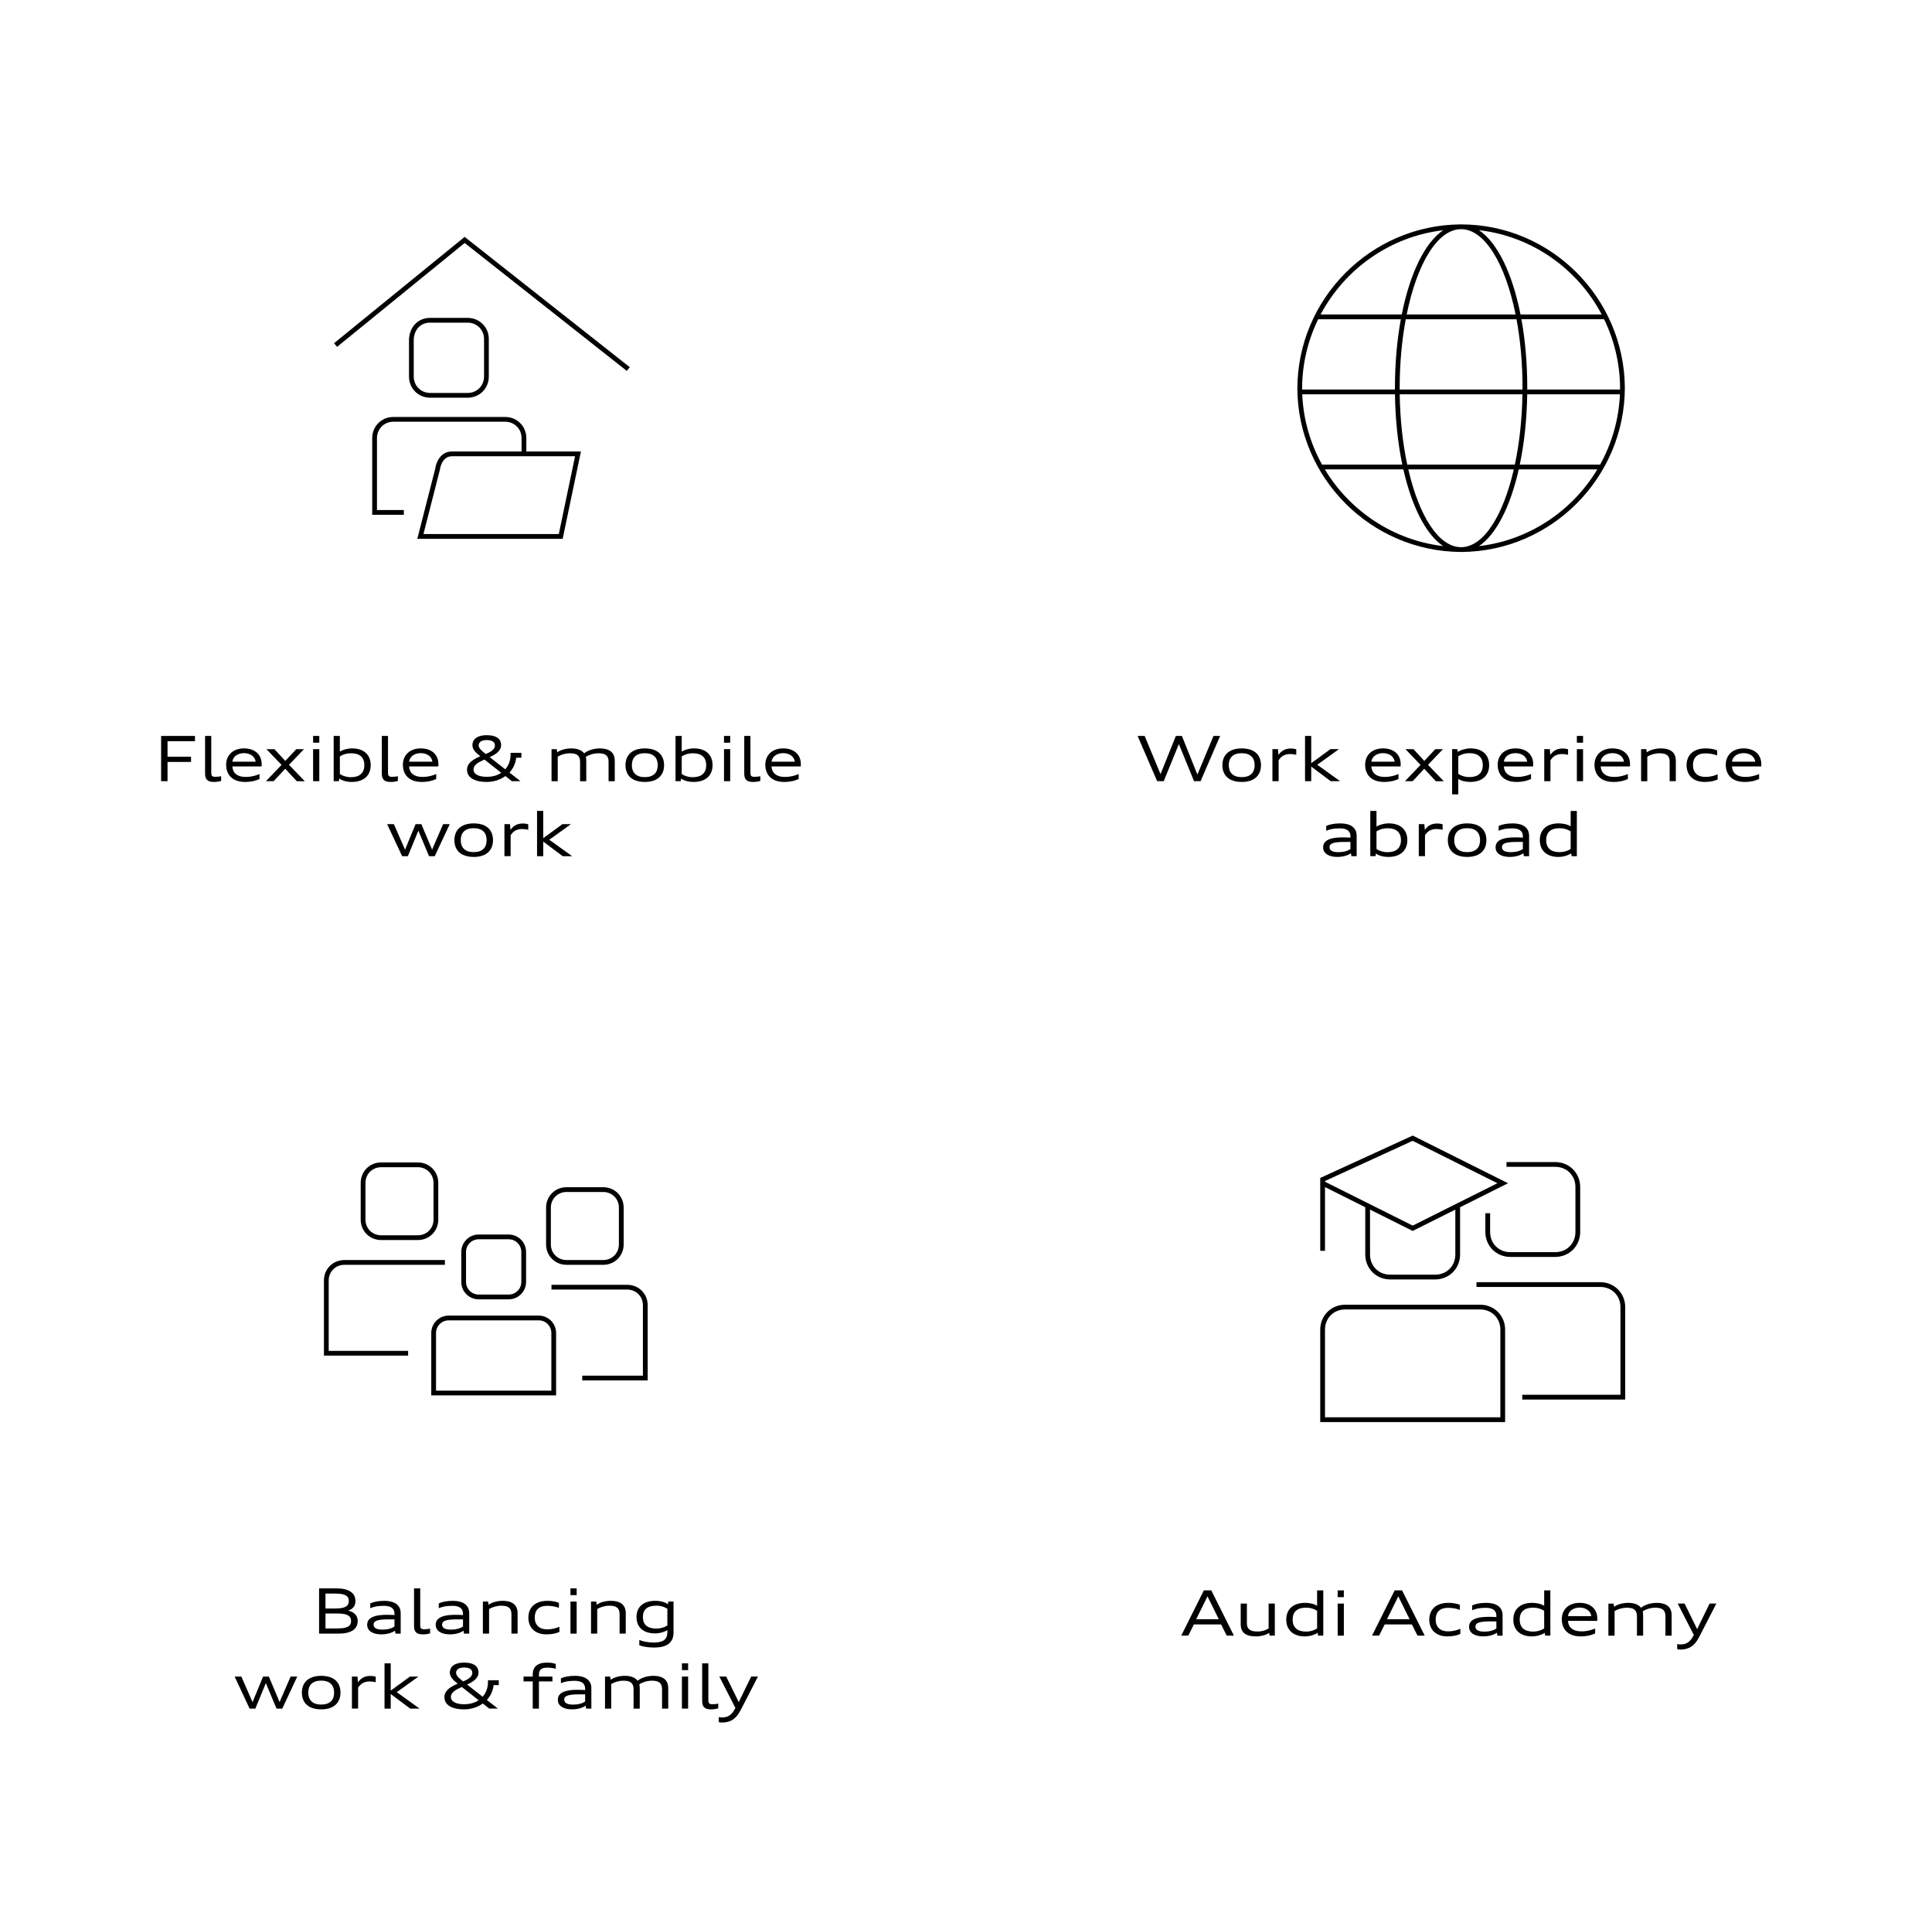 <?xml version="1.0" encoding="UTF-8"?><svg id="Ebene_2" xmlns="http://www.w3.org/2000/svg" viewBox="0 0 1920 1918"><defs><style>.cls-1{fill:none;}</style></defs><g id="Ebene_1-2"><path d="m317.09,1623.21v-44.96h16.95c3.15,0,5.92.27,8.32.81,2.39.54,4.39,1.34,5.99,2.4,1.61,1.06,2.82,2.36,3.64,3.93.82,1.56,1.23,3.37,1.23,5.42,0,1.29-.17,2.44-.5,3.45-.33,1.01-.81,1.9-1.43,2.67-.62.78-1.38,1.44-2.28,1.99-.9.56-1.92,1.02-3.05,1.39,1.51.38,2.85.88,4.03,1.48,1.18.6,2.17,1.32,2.99,2.17.81.84,1.43,1.82,1.86,2.93s.64,2.38.64,3.79-.18,2.62-.55,3.77-.91,2.19-1.63,3.11c-.72.93-1.62,1.74-2.69,2.45-1.07.71-2.32,1.3-3.74,1.76-1.42.47-3.02.83-4.78,1.07s-3.7.36-5.8.36h-19.18Zm15.58-24.97c2.28,0,4.3-.12,6.03-.35,1.74-.23,3.19-.63,4.37-1.2,1.17-.57,2.06-1.33,2.66-2.29.6-.95.9-2.15.9-3.6s-.3-2.64-.9-3.59-1.49-1.71-2.66-2.27c-1.17-.57-2.63-.96-4.37-1.19-1.74-.23-3.75-.34-6.03-.34h-9.2v14.84h9.2Zm2.23,19.81c2.28,0,4.29-.11,6.03-.34,1.74-.23,3.2-.62,4.37-1.18,1.18-.56,2.07-1.31,2.67-2.27s.9-2.15.9-3.59-.3-2.64-.9-3.6c-.6-.95-1.49-1.72-2.67-2.29-1.18-.57-2.64-.98-4.37-1.21-1.74-.24-3.75-.36-6.03-.36h-11.43v14.84h11.43Z"/><path d="m393.03,1623.21l-.5-2.93c-.78.57-1.66,1.07-2.64,1.52-.98.45-2.04.84-3.2,1.15-1.15.32-2.38.57-3.67.74-1.29.17-2.64.26-4.03.26-1.99,0-3.84-.19-5.56-.58-1.71-.39-3.2-.98-4.47-1.78-1.27-.79-2.26-1.79-2.99-2.98-.72-1.2-1.08-2.61-1.08-4.22,0-1.05.16-2.03.49-2.93.32-.9.82-1.71,1.49-2.44s1.53-1.37,2.58-1.93c1.05-.56,2.29-1.03,3.74-1.41,1.45-.38,3.1-.67,4.96-.86,1.86-.2,3.95-.3,6.26-.3.87,0,1.75.01,2.65.04.9.03,1.75.06,2.55.09.8.04,1.61.07,2.43.11v-1.11c0-1.3-.2-2.46-.6-3.46-.4-1-1.02-1.85-1.88-2.53-.86-.68-1.95-1.2-3.28-1.55s-2.93-.53-4.79-.53c-1.6,0-3.03.05-4.29.16-1.26.11-2.42.26-3.48.46s-2.05.45-2.98.74c-.93.29-1.86.63-2.79,1v-4.77c.84-.37,1.74-.72,2.71-1.03s2.02-.58,3.17-.8,2.41-.4,3.76-.52c1.36-.13,2.84-.19,4.46-.19,2.41,0,4.6.25,6.58.75,1.98.5,3.68,1.26,5.1,2.27s2.52,2.28,3.3,3.82c.78,1.54,1.17,3.33,1.17,5.4v20.36h-5.15Zm-1-14.16h-6.14c-2.66,0-4.91.1-6.77.29s-3.37.49-4.54.9c-1.17.41-2.02.94-2.55,1.58s-.79,1.42-.79,2.32c0,.82.17,1.55.51,2.18s.87,1.17,1.59,1.6c.72.43,1.65.76,2.77.98s2.48.33,4.07.33c1.22,0,2.4-.07,3.54-.21s2.2-.35,3.2-.62c1-.27,1.93-.59,2.79-.98.86-.38,1.63-.82,2.32-1.3v-7.08Z"/><path d="m427.42,1622.97c-.43.12-.91.24-1.43.36-.52.12-1.08.22-1.7.32-.61.1-1.27.17-1.98.23-.71.06-1.47.08-2.27.08-1.59,0-2.93-.18-4.02-.53s-1.97-.87-2.64-1.56-1.16-1.54-1.46-2.57c-.3-1.02-.45-2.2-.45-3.54v-37.5h6.14v36.76c0,.64.05,1.2.16,1.67.11.48.3.88.59,1.21s.68.57,1.19.73c.5.16,1.16.24,1.97.24,1.25,0,2.37-.06,3.35-.17.98-.11,1.83-.26,2.55-.45v4.73Z"/><path d="m461.13,1623.21l-.5-2.93c-.78.57-1.66,1.07-2.64,1.52-.98.45-2.05.84-3.2,1.15-1.15.32-2.37.57-3.67.74-1.29.17-2.64.26-4.03.26-1.99,0-3.84-.19-5.55-.58-1.71-.39-3.2-.98-4.47-1.78-1.27-.79-2.27-1.79-2.99-2.98-.72-1.2-1.08-2.61-1.08-4.22,0-1.05.16-2.03.49-2.93.32-.9.82-1.71,1.49-2.44s1.53-1.37,2.58-1.93c1.05-.56,2.29-1.03,3.74-1.41,1.44-.38,3.1-.67,4.95-.86,1.86-.2,3.95-.3,6.26-.3.87,0,1.75.01,2.65.04.9.03,1.75.06,2.55.09.8.04,1.61.07,2.43.11v-1.11c0-1.3-.2-2.46-.6-3.46-.4-1-1.03-1.85-1.88-2.53-.85-.68-1.95-1.2-3.28-1.55s-2.93-.53-4.79-.53c-1.6,0-3.03.05-4.29.16-1.26.11-2.43.26-3.48.46s-2.05.45-2.98.74c-.93.29-1.86.63-2.79,1v-4.77c.84-.37,1.74-.72,2.7-1.03s2.02-.58,3.18-.8,2.4-.4,3.76-.52c1.35-.13,2.84-.19,4.46-.19,2.4,0,4.6.25,6.58.75,1.98.5,3.68,1.26,5.1,2.27s2.52,2.28,3.3,3.82c.78,1.54,1.17,3.33,1.17,5.4v20.36h-5.15Zm-1-14.16h-6.14c-2.66,0-4.92.1-6.77.29s-3.37.49-4.54.9c-1.17.41-2.02.94-2.56,1.58s-.8,1.42-.8,2.32c0,.82.17,1.55.51,2.18s.87,1.17,1.59,1.6c.72.43,1.65.76,2.77.98s2.48.33,4.07.33c1.22,0,2.4-.07,3.54-.21s2.21-.35,3.21-.62c1-.27,1.93-.59,2.79-.98.86-.38,1.63-.82,2.32-1.3v-7.08Z"/><path d="m508.26,1623.21v-19.31c0-1.59-.21-2.92-.64-3.99-.42-1.08-1.06-1.94-1.9-2.6s-1.89-1.13-3.15-1.42c-1.25-.29-2.71-.43-4.38-.43-1.19,0-2.36.09-3.51.27s-2.24.42-3.29.73-2.02.66-2.93,1.06-1.72.83-2.43,1.29v24.41h-6.15v-31.85h5.15l.5,3.17c.79-.58,1.7-1.1,2.72-1.59,1.02-.48,2.14-.89,3.33-1.23s2.46-.61,3.79-.8,2.7-.29,4.12-.29c1.33,0,2.63.08,3.89.25,1.26.16,2.44.44,3.54.83,1.1.38,2.11.88,3.03,1.5.92.62,1.71,1.38,2.36,2.29.66.91,1.17,1.97,1.53,3.18s.55,2.61.55,4.18v20.36h-6.14Z"/><path d="m555.93,1621.53c-.76.32-1.56.63-2.41.92s-1.79.55-2.82.77-2.18.4-3.45.53-2.7.2-4.3.2c-2.81,0-5.32-.4-7.53-1.2s-4.09-1.93-5.62-3.38c-1.53-1.46-2.7-3.21-3.51-5.27-.81-2.06-1.21-4.34-1.21-6.86,0-1.58.17-3.09.52-4.52.34-1.44.86-2.78,1.55-4.01s1.56-2.35,2.61-3.34c1.05-.99,2.27-1.84,3.67-2.55,1.41-.7,2.99-1.25,4.77-1.63,1.77-.38,3.73-.58,5.87-.58,1.07,0,2.14.05,3.21.14,1.07.1,2.09.23,3.08.41.99.18,1.91.39,2.77.63s1.63.51,2.3.8v5.02c-.7-.27-1.48-.53-2.33-.78-.86-.25-1.78-.47-2.75-.65-.98-.19-2-.34-3.08-.45s-2.18-.17-3.31-.17c-2.22,0-4.12.28-5.71.85s-2.88,1.36-3.9,2.39c-1.02,1.02-1.76,2.25-2.23,3.68-.48,1.43-.71,3.01-.71,4.75,0,1.91.29,3.59.87,5.06.58,1.46,1.39,2.69,2.46,3.67s2.34,1.74,3.83,2.24c1.5.5,3.17.76,5.02.76,1.41,0,2.72-.08,3.93-.24,1.21-.16,2.32-.36,3.34-.61,1.02-.25,1.95-.52,2.79-.83.84-.31,1.6-.62,2.29-.93v5.15Z"/><path d="m566.93,1584.96v-6.72h6.15v6.72h-6.15Zm0,38.25v-31.85h6.15v31.85h-6.15Z"/><path d="m615.74,1623.21v-19.31c0-1.59-.21-2.92-.64-3.99-.42-1.08-1.06-1.94-1.9-2.6s-1.89-1.13-3.15-1.42c-1.25-.29-2.71-.43-4.38-.43-1.19,0-2.36.09-3.51.27s-2.24.42-3.29.73-2.02.66-2.93,1.06-1.72.83-2.43,1.29v24.41h-6.15v-31.85h5.15l.5,3.17c.79-.58,1.7-1.1,2.72-1.59,1.02-.48,2.14-.89,3.33-1.23s2.46-.61,3.79-.8,2.7-.29,4.12-.29c1.33,0,2.63.08,3.89.25,1.26.16,2.44.44,3.54.83,1.1.38,2.11.88,3.03,1.5.92.62,1.71,1.38,2.36,2.29.66.91,1.17,1.97,1.53,3.18s.55,2.61.55,4.18v20.36h-6.14Z"/><path d="m663.23,1619.74c-.78.49-1.64.92-2.58,1.32s-1.93.73-2.98,1.02-2.13.5-3.26.66c-1.13.16-2.27.23-3.42.23-2.81,0-5.35-.35-7.62-1.05-2.27-.7-4.21-1.74-5.81-3.12-1.6-1.38-2.84-3.07-3.71-5.08-.87-2.01-1.3-4.33-1.3-6.96s.42-4.84,1.27-6.85c.85-2.01,2.07-3.69,3.68-5.07s3.58-2.42,5.91-3.15c2.33-.72,4.98-1.08,7.95-1.08,1.21,0,2.4.08,3.56.23,1.16.15,2.27.37,3.33.66,1.06.29,2.06.64,2.99,1.05s1.78.88,2.53,1.41l.42-2.61h5.15v30.79c0,2.67-.45,4.95-1.35,6.84-.9,1.89-2.18,3.43-3.84,4.62s-3.68,2.06-6.04,2.62c-2.36.55-5.01.83-7.94.83-1.6,0-3.13-.06-4.6-.18s-2.84-.29-4.11-.5-2.42-.46-3.46-.75c-1.04-.29-1.93-.6-2.67-.92v-5.21c.85.35,1.78.69,2.79,1,1.01.31,2.11.58,3.3.81,1.19.23,2.48.41,3.87.54s2.89.2,4.51.2c2.08,0,3.95-.16,5.61-.49,1.66-.32,3.06-.88,4.22-1.68,1.16-.79,2.04-1.85,2.66-3.18.62-1.33.92-3,.92-5.02v-1.93Zm0-21.24c-.76-.49-1.56-.92-2.41-1.3s-1.73-.71-2.65-.98c-.92-.27-1.87-.47-2.86-.61-.99-.14-2.01-.21-3.06-.21-2.15,0-4.06.23-5.72.7s-3.06,1.17-4.19,2.11c-1.13.94-1.99,2.12-2.57,3.55s-.87,3.1-.87,5.02.29,3.59.87,5.03c.58,1.43,1.44,2.62,2.57,3.56,1.13.95,2.53,1.65,4.19,2.12,1.66.47,3.57.71,5.72.71,1.05,0,2.07-.07,3.06-.21.99-.14,1.94-.35,2.86-.62.92-.27,1.81-.59,2.65-.98s1.65-.82,2.41-1.3v-16.57Z"/><path d="m274.8,1697.72l-8.5-20.3c-.34-.85-.7-1.69-1.05-2.52-.36-.84-.71-1.67-1.05-2.51-.35.84-.71,1.7-1.07,2.57-.36.87-.71,1.73-1.05,2.58l-8.32,20.18h-5.7l-14.9-31.85h6.7l8.88,20.3c.37.85.74,1.7,1.12,2.55s.74,1.7,1.12,2.55c.34-.85.69-1.7,1.05-2.55s.71-1.7,1.05-2.55l8.38-20.3h5.71l8.57,20.3c.34.85.7,1.69,1.06,2.52s.72,1.67,1.06,2.52c.37-.85.73-1.69,1.08-2.52s.71-1.67,1.08-2.52l8.82-20.3h6.58l-14.9,31.85h-5.72Z"/><path d="m319.19,1698.46c-2.23,0-4.26-.19-6.08-.58s-3.44-.93-4.86-1.63c-1.42-.7-2.65-1.55-3.68-2.55s-1.89-2.12-2.57-3.36c-.68-1.24-1.18-2.58-1.5-4.02-.32-1.44-.49-2.97-.49-4.56s.16-3.07.5-4.5.84-2.77,1.53-4c.69-1.23,1.55-2.35,2.6-3.35s2.28-1.85,3.7-2.56,3.03-1.25,4.84-1.64,3.81-.58,6.01-.58,4.26.19,6.08.58,3.44.93,4.86,1.63c1.42.7,2.65,1.55,3.69,2.56,1.04,1,1.9,2.12,2.57,3.36.67,1.24,1.17,2.58,1.5,4.03s.49,2.96.49,4.55-.16,3.08-.5,4.52-.84,2.77-1.53,4c-.69,1.23-1.55,2.35-2.6,3.35s-2.28,1.85-3.7,2.56-3.03,1.25-4.84,1.64c-1.81.38-3.82.58-6.02.58Zm0-4.77c2.2,0,4.11-.28,5.73-.84,1.62-.56,2.95-1.36,4.01-2.39s1.84-2.28,2.35-3.74c.51-1.46.76-3.1.76-4.9s-.26-3.43-.76-4.9c-.51-1.47-1.29-2.72-2.35-3.76s-2.39-1.85-4.01-2.41c-1.62-.57-3.53-.85-5.73-.85s-4.11.28-5.72.84c-1.61.56-2.95,1.36-4,2.39s-1.84,2.28-2.36,3.74c-.52,1.46-.78,3.09-.78,4.89s.26,3.43.78,4.9c.52,1.47,1.3,2.72,2.36,3.77s2.39,1.85,4,2.41,3.52.85,5.72.85Z"/><path d="m349.73,1697.72v-31.85h5.53l.49,5.78c.55-.82,1.19-1.62,1.93-2.39.74-.78,1.6-1.46,2.58-2.05.98-.59,2.09-1.07,3.33-1.42,1.24-.36,2.62-.54,4.16-.54,1.15,0,2.21.07,3.17.21s1.79.34,2.48.59v5.46c-.45-.12-.93-.23-1.43-.32s-1.02-.17-1.56-.23c-.54-.07-1.1-.11-1.67-.15s-1.15-.05-1.74-.05c-1.11,0-2.12.1-3.04.3s-1.75.47-2.49.8c-.75.33-1.42.71-2.01,1.14s-1.11.88-1.56,1.34c-.45.46-.84.92-1.18,1.37s-.61.87-.83,1.26v20.74h-6.15Z"/><path d="m407.65,1697.72l-19.36-14.52v14.52h-6.15v-44.96h6.15v27.07l19.11-13.96h8.45l-17.75,12.79c-.32.23-.65.46-.97.68-.32.22-.64.45-.96.68-.32.23-.64.45-.95.68-.32.23-.64.46-.96.69.31.21.62.42.91.64.29.21.59.42.89.63.3.21.59.42.89.63.29.21.6.43.91.65l19.13,13.78h-9.32Z"/><path d="m486.26,1697.72l-6.46-5.09c-1.3.95-2.69,1.79-4.15,2.52-1.46.73-2.98,1.34-4.56,1.83-1.58.49-3.19.86-4.85,1.11-1.66.25-3.33.38-5,.38-2.05,0-3.96-.12-5.72-.36s-3.37-.6-4.83-1.08-2.75-1.06-3.87-1.75c-1.13-.69-2.07-1.49-2.84-2.39-.77-.9-1.35-1.89-1.75-2.99s-.6-2.27-.6-3.55c0-1.09.16-2.11.49-3.07.33-.95.79-1.84,1.37-2.67.59-.82,1.29-1.59,2.1-2.3.81-.71,1.71-1.38,2.68-2.01s2-1.21,3.09-1.75c1.09-.54,2.21-1.05,3.37-1.54l.13-.06-.82-.68c-.96-.76-1.87-1.53-2.72-2.33-.85-.79-1.6-1.61-2.23-2.45s-1.14-1.71-1.51-2.62-.55-1.86-.55-2.85c0-1.09.15-2.1.44-3.03.29-.92.72-1.75,1.29-2.49.57-.74,1.26-1.39,2.08-1.95.82-.56,1.77-1.03,2.83-1.41,1.06-.38,2.23-.66,3.51-.85,1.28-.19,2.66-.28,4.14-.28,2.24,0,4.25.21,6.01.61,1.76.41,3.25,1.03,4.47,1.85,1.22.83,2.15,1.86,2.78,3.12s.95,2.73.95,4.43c0,1.32-.29,2.55-.89,3.67s-1.39,2.16-2.39,3.12c-1,.95-2.16,1.83-3.49,2.63-1.32.8-2.71,1.53-4.17,2.2l-.38.18,15.46,12.11c.84-.95,1.59-1.97,2.24-3.08s1.2-2.27,1.65-3.5.79-2.52,1.03-3.87.36-2.73.36-4.15v-1.8h10.75v4.85h-5.15c-.17,1.49-.45,2.91-.84,4.27s-.87,2.67-1.45,3.9c-.58,1.24-1.23,2.41-1.98,3.51s-1.56,2.13-2.45,3.09l10.99,8.56h-8.57Zm-27.26-21.48l-1.42.62c-1.33.61-2.58,1.23-3.74,1.87-1.16.64-2.16,1.33-3.02,2.08-.85.74-1.52,1.55-2.02,2.42s-.73,1.83-.73,2.88c0,.99.26,1.93.76,2.81.51.89,1.3,1.66,2.37,2.31,1.07.66,2.44,1.18,4.09,1.56,1.66.38,3.63.58,5.93.58,1.39,0,2.75-.08,4.07-.25,1.32-.17,2.58-.42,3.8-.75s2.37-.75,3.46-1.24,2.12-1.07,3.08-1.73l-16.64-13.16Zm2.79-6.22c1.19-.52,2.26-1.06,3.2-1.64.94-.58,1.73-1.2,2.39-1.85.65-.65,1.15-1.34,1.49-2.06.34-.72.51-1.48.51-2.27,0-.99-.22-1.83-.67-2.51-.44-.68-1.04-1.23-1.78-1.65-.74-.42-1.6-.72-2.58-.9s-1.99-.27-3.04-.27-2.07.09-3.04.27-1.83.48-2.58.9c-.75.42-1.34.97-1.79,1.65-.45.68-.67,1.52-.67,2.51,0,.44.08.9.25,1.39s.43,1.01.79,1.55.82,1.09,1.37,1.67c.56.58,1.22,1.18,2,1.78l2.61,2.11,1.55-.68Z"/><path d="m529.42,1697.72v-27.01h-9.13v-4.84h9.13v-2.12c0-1.82.27-3.45.83-4.9s1.41-2.68,2.56-3.69c1.16-1.02,2.63-1.8,4.42-2.33,1.79-.54,3.93-.81,6.41-.81.98,0,1.89.03,2.73.1.84.07,1.62.16,2.33.27.72.12,1.38.26,1.98.42s1.15.33,1.64.52v4.85c-.55-.18-1.17-.35-1.83-.49-.67-.15-1.37-.27-2.1-.37s-1.49-.18-2.27-.23c-.78-.06-1.57-.08-2.36-.08-1.52,0-2.8.15-3.84.44s-1.89.74-2.54,1.33c-.65.59-1.11,1.34-1.39,2.24-.28.91-.42,1.97-.42,3.19v1.68h13.42v4.84h-13.42v27.01h-6.14Z"/><path d="m582.51,1697.72l-.5-2.93c-.78.57-1.66,1.07-2.64,1.52-.98.45-2.04.84-3.2,1.15-1.15.32-2.38.57-3.67.74-1.29.17-2.64.26-4.03.26-1.99,0-3.84-.19-5.56-.58-1.71-.39-3.2-.98-4.47-1.78-1.27-.79-2.26-1.79-2.99-2.98-.72-1.2-1.08-2.61-1.08-4.22,0-1.05.16-2.03.49-2.93.32-.9.82-1.71,1.49-2.44s1.53-1.37,2.58-1.93c1.05-.56,2.29-1.03,3.74-1.41,1.45-.38,3.1-.67,4.96-.86,1.86-.2,3.95-.3,6.26-.3.87,0,1.75.01,2.65.04.9.03,1.75.06,2.55.09.8.04,1.61.07,2.43.11v-1.11c0-1.3-.2-2.46-.6-3.46-.4-1-1.02-1.85-1.88-2.53-.86-.68-1.95-1.2-3.28-1.55s-2.93-.53-4.79-.53c-1.6,0-3.03.05-4.29.16-1.26.11-2.42.26-3.48.46s-2.05.45-2.98.74c-.93.29-1.86.63-2.79,1v-4.77c.84-.37,1.74-.72,2.71-1.03s2.02-.58,3.17-.8,2.41-.4,3.76-.52c1.36-.13,2.84-.19,4.46-.19,2.41,0,4.6.25,6.58.75,1.98.5,3.68,1.26,5.1,2.27s2.52,2.28,3.3,3.82c.78,1.54,1.17,3.33,1.17,5.4v20.36h-5.15Zm-1-14.16h-6.14c-2.66,0-4.91.1-6.77.29s-3.37.49-4.54.9c-1.17.41-2.02.94-2.55,1.58s-.79,1.42-.79,2.32c0,.82.17,1.55.51,2.18s.87,1.17,1.59,1.6c.72.43,1.65.76,2.77.98s2.48.33,4.07.33c1.22,0,2.4-.07,3.54-.21s2.2-.35,3.2-.62c1-.27,1.93-.59,2.79-.98.86-.38,1.63-.82,2.32-1.3v-7.08Z"/><path d="m657.95,1697.72v-19.31c0-1.59-.21-2.92-.64-3.99-.42-1.08-1.06-1.94-1.9-2.6s-1.89-1.13-3.15-1.42c-1.26-.29-2.72-.43-4.37-.43-1.24,0-2.46.1-3.66.3-1.2.19-2.34.46-3.43.79-1.09.33-2.09.71-3.02,1.14s-1.73.89-2.43,1.38c.12.56.22,1.15.3,1.79.08.64.12,1.3.12,2v20.36h-6.14v-19.31c0-1.59-.21-2.92-.64-3.99-.42-1.08-1.06-1.94-1.9-2.6s-1.89-1.13-3.14-1.42c-1.25-.29-2.72-.43-4.38-.43-1.19,0-2.36.09-3.51.27s-2.24.42-3.29.73-2.02.66-2.93,1.06-1.72.83-2.43,1.29v24.41h-6.15v-31.85h5.15l.5,3.17c.79-.58,1.69-1.1,2.72-1.59,1.03-.48,2.14-.89,3.33-1.23s2.46-.61,3.79-.8,2.7-.29,4.11-.29c1.33,0,2.61.09,3.86.26s2.42.45,3.53.84c1.1.39,2.11.89,3.03,1.52.92.62,1.71,1.38,2.38,2.28.76-.67,1.7-1.3,2.81-1.89,1.12-.59,2.35-1.11,3.7-1.56,1.35-.45,2.79-.8,4.32-1.06,1.53-.26,3.09-.39,4.69-.39,1.33,0,2.63.08,3.89.25,1.26.16,2.44.44,3.54.83,1.1.38,2.11.88,3.03,1.5.92.62,1.71,1.38,2.36,2.29.66.91,1.17,1.97,1.53,3.18s.55,2.61.55,4.18v20.36h-6.14Z"/><path d="m677.69,1659.47v-6.72h6.15v6.72h-6.15Zm0,38.25v-31.85h6.15v31.85h-6.15Z"/><path d="m713.77,1697.47c-.43.12-.91.24-1.43.36-.52.12-1.08.22-1.7.32-.61.1-1.27.17-1.98.23-.71.06-1.47.08-2.27.08-1.59,0-2.93-.18-4.02-.53s-1.97-.87-2.64-1.56-1.16-1.54-1.46-2.57c-.3-1.02-.45-2.2-.45-3.54v-37.5h6.14v36.76c0,.64.05,1.2.16,1.67.11.48.3.88.59,1.21s.68.57,1.19.73c.5.16,1.16.24,1.97.24,1.25,0,2.37-.06,3.35-.17.98-.11,1.83-.26,2.55-.45v4.73Z"/><path d="m714.37,1706.1c.42.09.87.18,1.37.26s1.08.12,1.74.12c.96,0,1.87-.07,2.73-.2.86-.14,1.67-.35,2.43-.63s1.48-.64,2.16-1.07c.68-.43,1.32-.94,1.93-1.53.61-.59,1.19-1.26,1.73-2.01.55-.75,1.07-1.59,1.56-2.51l.8-1.49-15.96-31.17h6.83l10.31,20.98c.37.76.74,1.5,1.08,2.22.35.72.71,1.47,1.08,2.25.37-.78.73-1.54,1.08-2.29s.71-1.5,1.08-2.24l10.19-20.92h6.7l-16.83,32.77c-.68,1.31-1.38,2.55-2.12,3.7-.74,1.15-1.53,2.21-2.39,3.16-.85.96-1.78,1.81-2.77,2.56-.99.75-2.07,1.39-3.24,1.9-1.17.52-2.45.91-3.83,1.18s-2.89.41-4.52.41c-.24,0-.51,0-.8-.02-.29-.01-.57-.04-.86-.07-.28-.04-.55-.08-.82-.13-.26-.05-.49-.12-.7-.2v-5.03Z"/><path d="m401.36,511.52h-31.46v-76.21c0-11.78,9.23-21.01,21.01-21.01h111.14c11.78,0,21.01,9.23,21.01,21.01v15.67h-4.73v-15.67c0-9.13-7.15-16.28-16.28-16.28h-111.14c-9.13,0-16.28,7.15-16.28,16.28v71.48h26.72v4.73Zm63.4-116.35h-37.29c-11.78,0-21.01-9.23-21.01-21.01v-37.29c.84-12.63,9.28-21.01,21.01-21.01h37.29c11.78,0,21.01,9.23,21.01,21.01v37.29c0,11.78-9.23,21.01-21.01,21.01Zm-37.29-74.59c-9.23,0-15.62,6.45-16.29,16.44v37.14c0,9.13,7.16,16.28,16.29,16.28h37.29c9.13,0,16.28-7.15,16.28-16.28v-37.29c0-9.13-7.15-16.28-16.28-16.28h-37.29Z"/><polygon points="622.91 368.55 461.79 241.43 334.97 344.66 331.99 340.99 461.75 235.37 625.84 364.83 622.91 368.55"/><path d="m559.17,535.39h-144.45l17.86-69.87c.27-3.19,3.66-16.91,16.52-16.91h128.22l-18.14,86.78Zm-138.35-4.73h134.51l16.17-77.31h-122.4c-10.08,0-11.8,12.54-11.81,12.67l-.07.47-16.4,64.18Z"/><path d="m1495.77,1413h-183.74v-91.87c0-13.87,10.87-24.74,24.74-24.74h134.26c13.87,0,24.74,10.87,24.74,24.74v91.87Zm-179.01-4.73h174.28v-87.14c0-11.41-8.6-20.01-20.01-20.01h-134.26c-11.41,0-20.01,8.6-20.01,20.01v87.14Zm298.35-17.64h-102.31v-4.73h97.58v-87.14c0-11.41-8.6-20.01-20.01-20.01h-123.07v-4.73h123.07c13.87,0,24.74,10.87,24.74,24.74v91.87Zm-188.83-119.34h-44.75c-13.87,0-24.74-10.87-24.74-24.74v-47.02l-40.02-20.01v63.3h-4.73v-72.37l91.91-42.13,94.75,47.37-47.68,23.84v47.02c0,13.87-10.87,24.74-24.74,24.74Zm-64.76-69.4v44.65c0,11.41,8.6,20.01,20.01,20.01h44.75c11.41,0,20.01-8.6,20.01-20.01v-44.65l-42.39,21.19-42.39-21.19Zm-44.75-27.67l87.14,43.57,84.21-42.11-84.26-42.13-87.09,39.92v.75Zm228.86,74.68h-44.75c-13.87,0-24.74-10.87-24.74-24.74v-18.65h4.73v18.65c0,11.41,8.6,20.01,20.01,20.01h44.75c11.41,0,20.01-8.6,20.01-20.01v-44.75c0-11.41-8.6-20.01-20.01-20.01h-48.48v-4.73h48.48c13.87,0,24.74,10.87,24.74,24.74v44.75c0,13.87-10.87,24.74-24.74,24.74Z"/><path d="m1452.02,548.44c-.18,0-.37,0-.55,0-88.8-.71-161.42-73.09-162.18-161.96,0-89.41,72.66-162.74,161.96-163.5h.77c88.97,0,161.97,72.66,162.73,161.96v.02c0,89.38-72.66,162.72-161.96,163.48-.26,0-.51,0-.77,0Zm-.47-4.74c.23,0,.45,0,.68,0,22.13-.2,41.53-31.18,52.17-77.31h-104.83c10.58,45.94,29.9,76.88,51.99,77.31Zm57.77-77.31c-8.41,37.13-22.51,64.81-39.56,76.26,49.88-5.81,92.85-35.02,117.65-76.26h-78.09Zm-192.72,0c24.8,41.2,67.77,70.36,117.6,76.23-17.07-11.47-31.16-39.13-39.56-76.23h-78.04Zm193.75-4.73h79.8c11.61-20.89,18.64-44.64,19.72-69.86h-92.14c-.4,25.31-3.01,48.98-7.38,69.86Zm-111.84,0h106.93c4.45-20.87,7.14-44.61,7.55-69.86h-121.97c.37,25.24,3.04,48.98,7.48,69.86Zm-84.65,0h79.75c-4.36-20.88-6.95-44.55-7.31-69.86h-92.14c1.06,25.23,8.09,48.97,19.7,69.86Zm203.92-74.59h92.22c0-.7.01-1.4.01-2.1-.21-24.24-5.9-47.23-15.88-67.76h-82.17c3.74,20.51,5.81,43.43,5.81,67.75,0,.7,0,1.41,0,2.11Zm-126.79,0h122.06c0-.7,0-1.4,0-2.11,0-24.24-2.14-47.22-5.96-67.75h-110.07c-3.87,20.73-6.04,43.97-6.04,68.49,0,.46,0,.91,0,1.36Zm-96.96,0h92.23c0-.46,0-.91,0-1.36,0-24.61,2.1-47.78,5.89-68.49h-82.15c-10.23,20.96-15.98,44.46-15.98,69.24v.62Zm217.04-74.59h80.67c-23.94-45.33-69.14-77.77-121.98-83.77,18.29,12.17,33.19,42.86,41.31,83.77Zm-113.12,0h108.23c-10.19-50.33-30.64-84.77-54.16-84.77s-43.86,34.42-54.07,84.77Zm-85.54,0h80.64c8.14-40.85,22.97-71.5,41.18-83.71-52.82,6.17-97.88,38.58-121.82,83.71Z"/><path d="m552.65,1386.52h-124.07v-62.03c0-9.53,7.75-17.28,17.28-17.28h89.5c9.53,0,17.28,7.75,17.28,17.28v62.03Zm-119.34-4.73h114.61v-57.3c0-6.92-5.63-12.55-12.55-12.55h-89.5c-6.92,0-12.55,5.63-12.55,12.55v57.3Zm72.22-90.74h-29.84c-9.53,0-17.28-7.75-17.28-17.28v-29.83c0-9.53,7.75-17.28,17.28-17.28h29.84c9.53,0,17.28,7.75,17.28,17.28v29.83c0,9.53-7.75,17.28-17.28,17.28Zm-29.84-59.67c-6.92,0-12.55,5.63-12.55,12.55v29.83c0,6.92,5.63,12.55,12.55,12.55h29.84c6.92,0,12.55-5.63,12.55-12.55v-29.83c0-6.92-5.63-12.55-12.55-12.55h-29.84Z"/><path d="m643.65,1371.6h-65.02v-4.73h60.29v-69.98c0-8.71-6.83-15.54-15.54-15.54h-75.33v-4.73h75.33c11.37,0,20.27,8.9,20.27,20.27v74.71Z"/><path d="m599.52,1256.74h-36.55c-11.37,0-20.27-8.9-20.27-20.27v-36.55c0-11.36,8.9-20.27,20.27-20.27h36.55c11.36,0,20.27,8.9,20.27,20.27v36.55c0,11.37-8.9,20.27-20.27,20.27Zm-36.55-72.35c-8.71,0-15.54,6.82-15.54,15.53v36.55c0,8.71,6.83,15.54,15.54,15.54h36.55c8.71,0,15.53-6.83,15.53-15.54v-36.55c0-8.71-6.82-15.53-15.53-15.53h-36.55Z"/><path d="m405.59,1346.99h-83.67v-74.71c0-11.37,8.9-20.27,20.27-20.27h99.95v4.73h-99.95c-8.71,0-15.53,6.83-15.53,15.54v69.98h78.93v4.73Z"/><path d="m415.28,1232.13h-36.55c-11.36,0-20.27-8.9-20.27-20.27v-36.55c0-11.36,8.9-20.27,20.27-20.27h36.55c11.37,0,20.27,8.9,20.27,20.27v36.55c0,11.37-8.9,20.27-20.27,20.27Zm-36.55-72.35c-8.71,0-15.53,6.82-15.53,15.53v36.55c0,8.71,6.82,15.54,15.53,15.54h36.55c8.71,0,15.54-6.83,15.54-15.54v-36.55c0-8.71-6.83-15.53-15.54-15.53h-36.55Z"/><rect class="cls-1" width="1920" height="1918"/><path d="m160.11,776.21v-44.96h33.65v5.23h-27.27v15.39h23.36v5.21h-23.36v19.13h-6.38Z"/><path d="m219.77,775.97c-.43.12-.91.24-1.43.36-.52.12-1.08.22-1.7.32-.61.1-1.27.17-1.98.23-.71.06-1.47.08-2.27.08-1.59,0-2.93-.18-4.02-.53s-1.97-.87-2.65-1.56c-.67-.69-1.16-1.54-1.46-2.57-.3-1.02-.45-2.2-.45-3.54v-37.5h6.14v36.76c0,.64.05,1.2.16,1.67.11.48.3.88.59,1.21.29.32.68.57,1.19.73s1.16.24,1.97.24c1.25,0,2.37-.06,3.35-.17s1.83-.26,2.55-.45v4.73Z"/><path d="m257.89,774.04c-.9.41-1.86.8-2.88,1.16-1.02.36-2.12.67-3.31.93-1.19.26-2.47.46-3.84.61-1.37.15-2.85.22-4.45.22-2.09,0-4-.19-5.74-.58-1.73-.38-3.29-.94-4.68-1.65s-2.59-1.59-3.62-2.61-1.89-2.17-2.58-3.43c-.69-1.27-1.2-2.65-1.55-4.14-.34-1.49-.52-3.07-.52-4.72,0-1.52.18-2.97.53-4.37s.87-2.69,1.56-3.89c.69-1.2,1.54-2.29,2.55-3.27s2.17-1.82,3.49-2.51c1.31-.69,2.78-1.23,4.39-1.61,1.61-.38,3.36-.57,5.24-.57s3.57.17,5.15.52c1.59.35,3.03.85,4.34,1.5,1.3.65,2.46,1.44,3.46,2.36,1.01.93,1.85,1.96,2.53,3.11.68,1.15,1.2,2.4,1.55,3.75s.53,2.78.53,4.27c0,.2,0,.41,0,.64,0,.22-.01.44-.03.66-.01.22-.03.42-.04.62-.02.19-.03.36-.04.5h-29.06c.11,1.59.46,3.02,1.05,4.31s1.42,2.38,2.52,3.29,2.44,1.61,4.04,2.1c1.6.49,3.47.73,5.62.73,1.54,0,2.94-.08,4.22-.24,1.28-.16,2.47-.37,3.58-.63,1.11-.26,2.15-.57,3.13-.91s1.94-.7,2.86-1.08v4.91Zm-3.85-17.21c-.14-1.25-.53-2.4-1.16-3.45-.63-1.05-1.46-1.94-2.47-2.69-1.01-.75-2.2-1.33-3.55-1.74-1.35-.41-2.81-.62-4.37-.62s-3.03.21-4.38.62-2.54,1-3.56,1.74-1.85,1.64-2.48,2.69c-.63,1.04-1.01,2.19-1.13,3.45h23.1Z"/><path d="m294.96,776.21l-11.49-12.35-11.54,12.35h-7.64l15.52-16.2-15.04-15.64h7.96l10.79,11.73,10.93-11.73h7.64l-14.9,15.58,15.7,16.27h-7.94Z"/><path d="m311.16,737.96v-6.72h6.15v6.72h-6.15Zm0,38.25v-31.85h6.15v31.85h-6.15Z"/><path d="m331.6,776.21v-44.96h6.15v15.6c.76-.49,1.6-.92,2.53-1.32s1.92-.73,2.96-1.02c1.05-.28,2.14-.5,3.27-.66,1.14-.16,2.29-.23,3.45-.23,2.81,0,5.35.37,7.62,1.11s4.21,1.81,5.81,3.23c1.6,1.41,2.84,3.16,3.71,5.22.87,2.07,1.3,4.42,1.3,7.07s-.42,4.93-1.27,6.99-2.08,3.81-3.69,5.25c-1.61,1.44-3.58,2.54-5.91,3.31-2.33.77-4.98,1.15-7.94,1.15-1.21,0-2.41-.07-3.58-.22-1.17-.15-2.29-.36-3.36-.65-1.07-.28-2.06-.63-2.99-1.05s-1.76-.89-2.49-1.44l-.44,2.61h-5.15Zm6.15-7.08c.76.49,1.56.92,2.4,1.3.84.38,1.73.71,2.65.98.92.27,1.88.47,2.86.62s2.02.21,3.08.21c2.15,0,4.06-.26,5.72-.77,1.66-.51,3.06-1.27,4.18-2.27,1.13-1,1.98-2.25,2.56-3.75.58-1.5.87-3.23.87-5.2s-.29-3.69-.87-5.17c-.58-1.47-1.44-2.7-2.56-3.68-1.13-.98-2.52-1.72-4.18-2.21-1.66-.49-3.57-.73-5.72-.73-1.06,0-2.09.07-3.08.21s-1.95.35-2.86.61c-.92.27-1.8.6-2.65.98-.84.38-1.64.82-2.4,1.3v17.57Z"/><path d="m395.41,775.97c-.44.12-.91.24-1.43.36-.52.12-1.09.22-1.7.32-.61.1-1.27.17-1.98.23-.71.06-1.46.08-2.27.08-1.59,0-2.93-.18-4.02-.53s-1.97-.87-2.64-1.56c-.67-.69-1.16-1.54-1.46-2.57-.3-1.02-.45-2.2-.45-3.54v-37.5h6.14v36.76c0,.64.05,1.2.16,1.67.1.48.3.88.59,1.21.29.32.68.57,1.19.73s1.16.24,1.97.24c1.25,0,2.37-.06,3.35-.17s1.83-.26,2.55-.45v4.73Z"/><path d="m433.54,774.04c-.9.41-1.86.8-2.88,1.16-1.02.36-2.12.67-3.31.93-1.19.26-2.46.46-3.83.61-1.37.15-2.85.22-4.45.22-2.09,0-4-.19-5.74-.58-1.73-.38-3.29-.94-4.68-1.65s-2.59-1.59-3.62-2.61-1.89-2.17-2.58-3.43c-.69-1.27-1.2-2.65-1.55-4.14-.34-1.49-.52-3.07-.52-4.72,0-1.52.18-2.97.53-4.37s.87-2.69,1.56-3.89c.69-1.2,1.54-2.29,2.55-3.27s2.17-1.82,3.49-2.51c1.31-.69,2.78-1.23,4.39-1.61,1.61-.38,3.36-.57,5.24-.57s3.57.17,5.15.52c1.59.35,3.03.85,4.34,1.5,1.3.65,2.46,1.44,3.46,2.36,1,.93,1.85,1.96,2.53,3.11.68,1.15,1.2,2.4,1.55,3.75s.53,2.78.53,4.27c0,.2,0,.41,0,.64,0,.22-.02.44-.03.66-.02.22-.03.42-.05.62-.01.19-.03.36-.04.5h-29.06c.11,1.59.46,3.02,1.05,4.31s1.42,2.38,2.52,3.29,2.44,1.61,4.04,2.1c1.6.49,3.47.73,5.62.73,1.54,0,2.94-.08,4.22-.24,1.28-.16,2.47-.37,3.58-.63,1.1-.26,2.15-.57,3.13-.91s1.93-.7,2.86-1.08v4.91Zm-3.85-17.21c-.14-1.25-.53-2.4-1.16-3.45-.63-1.05-1.46-1.94-2.47-2.69-1.02-.75-2.2-1.33-3.55-1.74-1.35-.41-2.81-.62-4.37-.62s-3.03.21-4.38.62-2.54,1-3.56,1.74-1.85,1.64-2.48,2.69c-.63,1.04-1.01,2.19-1.13,3.45h23.1Z"/><path d="m508.73,776.21l-6.46-5.09c-1.3.95-2.69,1.79-4.15,2.52s-2.99,1.34-4.56,1.83c-1.58.49-3.19.86-4.85,1.11s-3.32.38-5,.38c-2.05,0-3.96-.12-5.72-.36-1.76-.24-3.37-.6-4.83-1.08s-2.75-1.06-3.87-1.75c-1.13-.69-2.07-1.49-2.84-2.39s-1.35-1.89-1.75-2.99c-.4-1.09-.6-2.27-.6-3.55,0-1.09.16-2.11.49-3.07.33-.95.79-1.84,1.37-2.67.58-.82,1.29-1.59,2.1-2.3.81-.71,1.7-1.38,2.67-2.01s2-1.21,3.09-1.75c1.09-.54,2.21-1.05,3.37-1.54l.14-.06-.82-.68c-.96-.76-1.87-1.53-2.72-2.33-.86-.79-1.6-1.61-2.24-2.45s-1.14-1.71-1.51-2.62c-.37-.91-.55-1.86-.55-2.85,0-1.09.15-2.1.44-3.03.29-.92.72-1.75,1.29-2.49s1.26-1.39,2.09-1.95c.82-.56,1.76-1.03,2.83-1.41,1.06-.38,2.23-.66,3.51-.85,1.28-.19,2.66-.28,4.14-.28,2.24,0,4.25.21,6.01.61,1.76.41,3.25,1.03,4.47,1.85,1.22.83,2.15,1.86,2.78,3.12s.95,2.73.95,4.43c0,1.32-.29,2.55-.89,3.67-.59,1.12-1.39,2.16-2.39,3.12-1,.95-2.16,1.83-3.49,2.63s-2.71,1.53-4.17,2.2l-.38.18,15.46,12.11c.84-.95,1.59-1.97,2.23-3.08.65-1.1,1.2-2.27,1.65-3.5.45-1.23.79-2.52,1.03-3.87.24-1.34.36-2.73.36-4.15v-1.8h10.75v4.85h-5.15c-.17,1.49-.45,2.91-.84,4.27-.39,1.36-.87,2.67-1.45,3.9-.58,1.24-1.23,2.41-1.98,3.51-.74,1.1-1.56,2.13-2.45,3.09l10.99,8.56h-8.56Zm-27.26-21.48l-1.42.62c-1.33.61-2.58,1.23-3.74,1.87-1.16.64-2.16,1.33-3.01,2.08-.86.74-1.53,1.55-2.02,2.42-.49.87-.73,1.83-.73,2.88,0,.99.26,1.93.76,2.81.51.89,1.3,1.66,2.37,2.31s2.43,1.18,4.09,1.56,3.63.58,5.93.58c1.39,0,2.75-.08,4.07-.25,1.32-.17,2.59-.42,3.8-.75s2.37-.75,3.46-1.24c1.1-.5,2.12-1.07,3.08-1.73l-16.64-13.16Zm2.79-6.22c1.19-.52,2.26-1.06,3.2-1.64.94-.58,1.73-1.2,2.39-1.85.65-.65,1.15-1.34,1.49-2.06.34-.72.51-1.48.51-2.27,0-.99-.22-1.83-.67-2.51-.45-.68-1.04-1.23-1.78-1.65-.74-.42-1.6-.72-2.58-.9-.98-.18-1.99-.27-3.04-.27s-2.08.09-3.05.27-1.83.48-2.58.9c-.75.42-1.34.97-1.79,1.65-.44.68-.67,1.52-.67,2.51,0,.44.08.9.25,1.39.17.5.43,1.01.79,1.55.36.53.82,1.09,1.37,1.67.55.58,1.22,1.18,2,1.78l2.61,2.11,1.55-.68Z"/><path d="m604.79,776.21v-19.31c0-1.59-.21-2.92-.64-3.99-.42-1.08-1.06-1.94-1.9-2.6-.84-.66-1.89-1.13-3.15-1.42-1.26-.29-2.72-.43-4.37-.43-1.24,0-2.46.1-3.66.3-1.2.19-2.34.46-3.43.79-1.08.33-2.09.71-3.01,1.14-.93.44-1.74.89-2.43,1.38.12.56.22,1.15.3,1.79s.12,1.3.12,2v20.36h-6.14v-19.31c0-1.59-.21-2.92-.64-3.99-.42-1.08-1.06-1.94-1.9-2.6-.84-.66-1.89-1.13-3.14-1.42-1.25-.29-2.71-.43-4.38-.43-1.19,0-2.36.09-3.51.27-1.15.18-2.24.42-3.29.73-1.05.3-2.02.66-2.93,1.06s-1.72.83-2.43,1.29v24.41h-6.15v-31.85h5.15l.5,3.17c.79-.58,1.7-1.1,2.72-1.59,1.03-.48,2.14-.89,3.33-1.23,1.2-.34,2.46-.61,3.79-.8,1.33-.19,2.7-.29,4.12-.29,1.32,0,2.61.09,3.86.26,1.25.17,2.43.45,3.53.84,1.1.39,2.11.89,3.03,1.52.92.62,1.71,1.38,2.38,2.28.76-.67,1.7-1.3,2.81-1.89,1.12-.59,2.35-1.11,3.7-1.56,1.35-.45,2.79-.8,4.32-1.06,1.53-.26,3.1-.39,4.69-.39,1.33,0,2.63.08,3.89.25,1.26.16,2.44.44,3.54.83s2.11.88,3.03,1.5,1.71,1.38,2.36,2.29,1.17,1.97,1.53,3.18.55,2.61.55,4.18v20.36h-6.14Z"/><path d="m640.79,776.95c-2.23,0-4.26-.19-6.08-.58s-3.44-.93-4.86-1.63c-1.42-.7-2.65-1.55-3.69-2.55-1.04-1-1.89-2.12-2.57-3.36-.68-1.24-1.18-2.58-1.5-4.02s-.49-2.97-.49-4.56.17-3.07.5-4.5c.33-1.44.84-2.77,1.53-4s1.55-2.35,2.6-3.35c1.04-1,2.28-1.85,3.7-2.56,1.42-.71,3.03-1.25,4.83-1.64,1.81-.38,3.81-.58,6.01-.58s4.26.19,6.08.58c1.82.38,3.44.93,4.86,1.63,1.42.7,2.65,1.55,3.69,2.56s1.9,2.12,2.57,3.36c.67,1.24,1.17,2.58,1.5,4.03.33,1.44.49,2.96.49,4.55s-.17,3.08-.5,4.52-.84,2.77-1.53,4-1.55,2.35-2.6,3.35c-1.05,1-2.28,1.85-3.7,2.56-1.42.71-3.04,1.25-4.84,1.64s-3.81.58-6.02.58Zm0-4.77c2.2,0,4.11-.28,5.73-.84,1.62-.56,2.95-1.36,4.01-2.39,1.05-1.03,1.84-2.28,2.35-3.74.51-1.46.77-3.1.77-4.9s-.26-3.43-.77-4.9c-.51-1.47-1.29-2.72-2.35-3.76-1.06-1.04-2.4-1.85-4.01-2.41s-3.53-.85-5.73-.85-4.11.28-5.72.84c-1.61.56-2.95,1.36-4,2.39-1.06,1.03-1.84,2.28-2.36,3.74-.52,1.46-.77,3.09-.77,4.89s.26,3.43.77,4.9c.52,1.47,1.3,2.72,2.36,3.77,1.05,1.04,2.39,1.85,4,2.41,1.61.57,3.52.85,5.72.85Z"/><path d="m671.33,776.21v-44.96h6.15v15.6c.76-.49,1.6-.92,2.53-1.32s1.92-.73,2.96-1.02c1.05-.28,2.14-.5,3.27-.66,1.14-.16,2.29-.23,3.45-.23,2.81,0,5.35.37,7.62,1.11s4.21,1.81,5.81,3.23c1.6,1.41,2.84,3.16,3.71,5.22.87,2.07,1.3,4.42,1.3,7.07s-.42,4.93-1.27,6.99-2.08,3.81-3.69,5.25c-1.61,1.44-3.58,2.54-5.91,3.31-2.33.77-4.98,1.15-7.94,1.15-1.21,0-2.41-.07-3.58-.22-1.17-.15-2.29-.36-3.36-.65-1.07-.28-2.06-.63-2.99-1.05s-1.76-.89-2.49-1.44l-.44,2.61h-5.15Zm6.15-7.08c.76.49,1.56.92,2.4,1.3.84.38,1.73.71,2.65.98.92.27,1.88.47,2.86.62s2.02.21,3.08.21c2.15,0,4.06-.26,5.72-.77,1.66-.51,3.06-1.27,4.18-2.27,1.13-1,1.98-2.25,2.56-3.75.58-1.5.87-3.23.87-5.2s-.29-3.69-.87-5.17c-.58-1.47-1.44-2.7-2.56-3.68-1.13-.98-2.52-1.72-4.18-2.21-1.66-.49-3.57-.73-5.72-.73-1.06,0-2.09.07-3.08.21s-1.95.35-2.86.61c-.92.27-1.8.6-2.65.98-.84.38-1.64.82-2.4,1.3v17.57Z"/><path d="m719.51,737.96v-6.72h6.15v6.72h-6.15Zm0,38.25v-31.85h6.15v31.85h-6.15Z"/><path d="m755.58,775.97c-.44.12-.91.24-1.43.36-.52.12-1.09.22-1.7.32-.61.1-1.27.17-1.98.23-.71.06-1.46.08-2.27.08-1.59,0-2.93-.18-4.02-.53s-1.97-.87-2.64-1.56c-.67-.69-1.16-1.54-1.46-2.57-.3-1.02-.45-2.2-.45-3.54v-37.5h6.14v36.76c0,.64.05,1.2.16,1.67.1.48.3.88.59,1.21.29.32.68.57,1.19.73s1.16.24,1.97.24c1.25,0,2.37-.06,3.35-.17s1.83-.26,2.55-.45v4.73Z"/><path d="m793.71,774.04c-.9.41-1.86.8-2.88,1.16-1.02.36-2.12.67-3.31.93-1.19.26-2.46.46-3.83.61-1.37.15-2.85.22-4.45.22-2.09,0-4-.19-5.74-.58-1.73-.38-3.29-.94-4.68-1.65s-2.59-1.59-3.62-2.61-1.89-2.17-2.58-3.43c-.69-1.27-1.2-2.65-1.55-4.14-.34-1.49-.52-3.07-.52-4.72,0-1.52.18-2.97.53-4.37s.87-2.69,1.56-3.89c.69-1.2,1.54-2.29,2.55-3.27s2.17-1.82,3.49-2.51c1.31-.69,2.78-1.23,4.39-1.61,1.61-.38,3.36-.57,5.24-.57s3.57.17,5.15.52c1.59.35,3.03.85,4.34,1.5,1.3.65,2.46,1.44,3.46,2.36,1,.93,1.85,1.96,2.53,3.11.68,1.15,1.2,2.4,1.55,3.75s.53,2.78.53,4.27c0,.2,0,.41,0,.64,0,.22-.02.44-.03.66-.02.22-.03.42-.05.62-.01.19-.03.36-.04.5h-29.06c.11,1.59.46,3.02,1.05,4.31s1.42,2.38,2.52,3.29,2.44,1.61,4.04,2.1c1.6.49,3.47.73,5.62.73,1.54,0,2.94-.08,4.22-.24,1.28-.16,2.47-.37,3.58-.63,1.1-.26,2.15-.57,3.13-.91s1.93-.7,2.86-1.08v4.91Zm-3.85-17.21c-.14-1.25-.53-2.4-1.16-3.45-.63-1.05-1.46-1.94-2.47-2.69-1.02-.75-2.2-1.33-3.55-1.74-1.35-.41-2.81-.62-4.37-.62s-3.03.21-4.38.62-2.54,1-3.56,1.74-1.85,1.64-2.48,2.69c-.63,1.04-1.01,2.19-1.13,3.45h23.1Z"/><path d="m426.37,850.72l-8.5-20.3c-.34-.85-.7-1.69-1.05-2.52-.36-.84-.71-1.67-1.05-2.51-.35.84-.71,1.7-1.07,2.57-.36.87-.71,1.73-1.05,2.58l-8.32,20.18h-5.7l-14.9-31.85h6.7l8.88,20.3c.37.85.74,1.7,1.12,2.55.37.85.74,1.7,1.11,2.55.34-.85.7-1.7,1.05-2.55.36-.85.71-1.7,1.05-2.55l8.38-20.3h5.71l8.56,20.3c.34.85.7,1.69,1.06,2.52s.72,1.67,1.06,2.52c.37-.85.74-1.69,1.08-2.52.35-.83.71-1.67,1.08-2.52l8.82-20.3h6.58l-14.9,31.85h-5.71Z"/><path d="m470.75,851.46c-2.23,0-4.26-.19-6.08-.58s-3.44-.93-4.86-1.63c-1.42-.7-2.65-1.55-3.68-2.55-1.04-1-1.89-2.12-2.57-3.36-.68-1.24-1.18-2.58-1.5-4.02s-.49-2.97-.49-4.56.17-3.07.5-4.5.84-2.77,1.53-4,1.55-2.35,2.6-3.35c1.05-1,2.28-1.85,3.7-2.56,1.42-.71,3.03-1.25,4.84-1.64,1.8-.38,3.81-.58,6.01-.58s4.26.19,6.08.58,3.44.93,4.86,1.63c1.42.7,2.65,1.55,3.69,2.56s1.9,2.12,2.57,3.36c.67,1.24,1.17,2.58,1.5,4.03.33,1.44.49,2.96.49,4.55s-.17,3.08-.5,4.52-.84,2.77-1.53,4-1.55,2.35-2.6,3.35c-1.04,1-2.28,1.85-3.7,2.56-1.42.71-3.03,1.25-4.84,1.64s-3.82.58-6.02.58Zm0-4.77c2.2,0,4.11-.28,5.73-.84,1.62-.56,2.95-1.36,4.01-2.39,1.06-1.03,1.84-2.28,2.35-3.74.51-1.46.76-3.1.76-4.9s-.26-3.43-.76-4.9c-.51-1.47-1.29-2.72-2.35-3.76-1.05-1.04-2.39-1.85-4.01-2.41s-3.53-.85-5.73-.85-4.11.28-5.72.84c-1.61.56-2.95,1.36-4,2.39-1.05,1.03-1.84,2.28-2.36,3.74-.52,1.46-.77,3.09-.77,4.89s.26,3.43.77,4.9c.52,1.47,1.3,2.72,2.36,3.77,1.06,1.04,2.39,1.85,4,2.41,1.61.57,3.52.85,5.72.85Z"/><path d="m501.3,850.72v-31.85h5.53l.49,5.78c.55-.82,1.19-1.62,1.93-2.39.74-.78,1.6-1.46,2.58-2.05.98-.59,2.09-1.07,3.33-1.42,1.24-.36,2.62-.54,4.16-.54,1.15,0,2.21.07,3.17.21.97.14,1.79.34,2.48.59v5.46c-.45-.12-.93-.23-1.43-.32-.5-.09-1.02-.17-1.56-.23-.54-.07-1.1-.11-1.67-.15-.57-.03-1.15-.05-1.73-.05-1.11,0-2.12.1-3.04.3-.92.2-1.75.47-2.49.8-.75.33-1.42.71-2.01,1.14-.59.44-1.11.88-1.56,1.34-.45.46-.84.92-1.18,1.37s-.61.87-.83,1.26v20.74h-6.15Z"/><path d="m559.22,850.72l-19.36-14.52v14.52h-6.15v-44.96h6.15v27.07l19.12-13.96h8.44l-17.75,12.79c-.32.23-.65.46-.97.68s-.64.45-.96.68c-.32.23-.64.45-.95.68-.32.23-.64.46-.96.69.31.21.62.42.91.64s.59.42.89.63c.3.21.59.42.89.63s.6.43.91.65l19.13,13.78h-9.32Z"/><path d="m1186.61,776.21l-12.04-29.5c-.25-.62-.5-1.23-.76-1.84-.25-.61-.51-1.23-.76-1.84-.26-.62-.52-1.23-.77-1.84-.25-.61-.51-1.23-.76-1.86-.24.63-.49,1.25-.74,1.86-.25.61-.5,1.23-.75,1.84s-.5,1.23-.75,1.84c-.25.61-.49,1.22-.74,1.84l-12.05,29.5h-6.52l-19.43-44.96h7.02l12.6,30.36c.26.64.53,1.27.79,1.9.26.63.53,1.26.79,1.89.27.63.53,1.26.8,1.89.26.63.52,1.27.79,1.9.25-.64.51-1.27.76-1.9.25-.63.51-1.26.77-1.89.26-.63.51-1.26.76-1.89.25-.63.5-1.27.76-1.9l12.17-30.36h6.02l12.29,30.68c.24.64.49,1.27.75,1.91.26.64.52,1.27.78,1.91.26.64.52,1.27.79,1.91.27.64.53,1.27.79,1.91.26-.64.53-1.27.79-1.91.27-.64.54-1.27.81-1.91l.82-1.91c.27-.64.54-1.27.8-1.91l12.78-30.68h6.59l-19.43,44.96h-6.53Z"/><path d="m1233.98,776.95c-2.23,0-4.26-.19-6.08-.58s-3.44-.93-4.86-1.63c-1.42-.7-2.65-1.55-3.69-2.55-1.04-1-1.89-2.12-2.57-3.36-.68-1.24-1.18-2.58-1.5-4.02s-.49-2.97-.49-4.56.17-3.07.5-4.5.84-2.77,1.53-4,1.55-2.35,2.6-3.35c1.04-1,2.28-1.85,3.7-2.56,1.42-.71,3.03-1.25,4.83-1.64,1.81-.38,3.81-.58,6.01-.58s4.26.19,6.08.58c1.82.38,3.44.93,4.86,1.63,1.42.7,2.65,1.55,3.69,2.56,1.04,1,1.9,2.12,2.57,3.36.67,1.24,1.17,2.58,1.5,4.03.33,1.44.49,2.96.49,4.55s-.17,3.08-.5,4.52-.84,2.77-1.53,4-1.55,2.35-2.6,3.35c-1.05,1-2.28,1.85-3.7,2.56-1.42.71-3.04,1.25-4.84,1.64s-3.81.58-6.02.58Zm0-4.77c2.2,0,4.11-.28,5.73-.84,1.62-.56,2.95-1.36,4.01-2.39,1.05-1.03,1.84-2.28,2.35-3.74.51-1.46.77-3.1.77-4.9s-.26-3.43-.77-4.9c-.51-1.47-1.29-2.72-2.35-3.76-1.06-1.04-2.4-1.85-4.01-2.41s-3.53-.85-5.73-.85-4.11.28-5.72.84c-1.61.56-2.95,1.36-4,2.39-1.06,1.03-1.84,2.28-2.36,3.74-.52,1.46-.77,3.09-.77,4.89s.26,3.43.77,4.9c.52,1.47,1.3,2.72,2.36,3.77,1.05,1.04,2.39,1.85,4,2.41,1.61.57,3.52.85,5.72.85Z"/><path d="m1264.52,776.21v-31.85h5.53l.49,5.78c.55-.82,1.19-1.62,1.93-2.39.74-.78,1.6-1.46,2.58-2.05.98-.59,2.09-1.07,3.33-1.42,1.24-.36,2.62-.54,4.16-.54,1.15,0,2.21.07,3.18.21.96.14,1.79.34,2.48.59v5.46c-.45-.12-.93-.23-1.43-.32-.5-.09-1.02-.17-1.56-.23-.54-.07-1.1-.11-1.67-.15-.57-.03-1.15-.05-1.74-.05-1.11,0-2.12.1-3.04.3-.91.2-1.75.47-2.49.8-.75.33-1.42.71-2.01,1.14-.59.44-1.11.88-1.56,1.34-.45.46-.84.92-1.17,1.37s-.61.87-.83,1.26v20.74h-6.15Z"/><path d="m1322.44,776.21l-19.36-14.52v14.52h-6.15v-44.96h6.15v27.07l19.12-13.96h8.44l-17.75,12.79c-.32.23-.65.46-.97.68s-.65.45-.96.68c-.32.23-.64.45-.96.68-.32.23-.64.46-.96.69.31.21.62.42.91.64s.59.42.89.63c.3.21.59.42.89.63s.6.43.91.65l19.13,13.78h-9.32Z"/><path d="m1389.82,774.04c-.9.41-1.86.8-2.88,1.16-1.02.36-2.12.67-3.31.93-1.19.26-2.47.46-3.84.61-1.37.15-2.85.22-4.45.22-2.09,0-4-.19-5.74-.58-1.73-.38-3.29-.94-4.68-1.65s-2.59-1.59-3.62-2.61-1.89-2.17-2.58-3.43c-.69-1.27-1.2-2.65-1.55-4.14-.34-1.49-.52-3.07-.52-4.72,0-1.52.18-2.97.53-4.37s.87-2.69,1.56-3.89c.69-1.2,1.54-2.29,2.55-3.27s2.17-1.82,3.49-2.51c1.31-.69,2.78-1.23,4.39-1.61,1.61-.38,3.36-.57,5.24-.57s3.57.17,5.15.52c1.59.35,3.03.85,4.34,1.5,1.3.65,2.46,1.44,3.46,2.36,1.01.93,1.85,1.96,2.53,3.11.68,1.15,1.2,2.4,1.55,3.75s.53,2.78.53,4.27c0,.2,0,.41,0,.64,0,.22-.01.44-.03.66-.01.22-.03.42-.04.62-.02.19-.03.36-.04.5h-29.06c.11,1.59.46,3.02,1.05,4.31s1.42,2.38,2.52,3.29,2.44,1.61,4.04,2.1c1.6.49,3.47.73,5.62.73,1.54,0,2.94-.08,4.22-.24,1.28-.16,2.47-.37,3.58-.63,1.11-.26,2.15-.57,3.13-.91s1.94-.7,2.86-1.08v4.91Zm-3.85-17.21c-.14-1.25-.53-2.4-1.16-3.45-.63-1.05-1.46-1.94-2.47-2.69-1.01-.75-2.2-1.33-3.55-1.74-1.35-.41-2.81-.62-4.37-.62s-3.03.21-4.38.62-2.54,1-3.56,1.74-1.85,1.64-2.48,2.69c-.63,1.04-1.01,2.19-1.13,3.45h23.1Z"/><path d="m1426.89,776.21l-11.49-12.35-11.54,12.35h-7.64l15.52-16.2-15.04-15.64h7.96l10.79,11.73,10.93-11.73h7.64l-14.9,15.58,15.7,16.27h-7.94Z"/><path d="m1443.09,789.31v-44.95h5.15l.44,2.79c.77-.52,1.63-.99,2.6-1.42.97-.43,2-.8,3.09-1.11,1.1-.31,2.24-.56,3.43-.74,1.19-.18,2.41-.26,3.65-.26,2.81,0,5.35.37,7.62,1.11s4.21,1.81,5.81,3.23c1.6,1.41,2.84,3.16,3.71,5.22.87,2.07,1.3,4.42,1.3,7.07s-.42,4.93-1.27,6.99-2.08,3.81-3.69,5.25c-1.61,1.44-3.58,2.54-5.91,3.31-2.33.77-4.98,1.15-7.94,1.15-1.15,0-2.28-.06-3.38-.2s-2.16-.32-3.17-.57c-1.02-.25-1.97-.56-2.87-.93-.89-.37-1.7-.79-2.43-1.28v15.33h-6.15Zm6.15-20.3c.76.49,1.56.92,2.4,1.3.84.38,1.73.71,2.65.98.92.27,1.88.47,2.86.62s2.02.21,3.08.21c2.15,0,4.06-.25,5.72-.74,1.66-.5,3.06-1.24,4.18-2.23,1.13-.99,1.98-2.23,2.56-3.71.58-1.49.87-3.21.87-5.18s-.29-3.7-.87-5.18c-.58-1.49-1.44-2.73-2.56-3.73-1.13-1-2.52-1.75-4.18-2.25-1.66-.5-3.57-.75-5.72-.75-1.06,0-2.09.07-3.08.21s-1.95.35-2.86.61c-.92.27-1.8.6-2.65.98-.84.38-1.64.82-2.4,1.3v17.57Z"/><path d="m1521.51,774.04c-.9.41-1.86.8-2.88,1.16-1.02.36-2.12.67-3.31.93-1.19.26-2.46.46-3.83.61-1.37.15-2.85.22-4.45.22-2.09,0-4-.19-5.74-.58-1.73-.38-3.29-.94-4.68-1.65s-2.59-1.59-3.62-2.61-1.89-2.17-2.58-3.43c-.69-1.27-1.2-2.65-1.55-4.14-.34-1.49-.52-3.07-.52-4.72,0-1.52.18-2.97.53-4.37s.87-2.69,1.56-3.89c.69-1.2,1.54-2.29,2.55-3.27s2.17-1.82,3.49-2.51c1.31-.69,2.78-1.23,4.39-1.61,1.61-.38,3.36-.57,5.24-.57s3.57.17,5.15.52c1.59.35,3.03.85,4.34,1.5,1.3.65,2.46,1.44,3.46,2.36,1,.93,1.85,1.96,2.53,3.11.68,1.15,1.2,2.4,1.55,3.75s.53,2.78.53,4.27c0,.2,0,.41,0,.64,0,.22-.02.44-.03.66-.02.22-.03.42-.05.62-.01.19-.03.36-.04.5h-29.06c.11,1.59.46,3.02,1.05,4.31s1.42,2.38,2.52,3.29,2.44,1.61,4.04,2.1c1.6.49,3.47.73,5.62.73,1.54,0,2.94-.08,4.22-.24,1.28-.16,2.47-.37,3.58-.63,1.1-.26,2.15-.57,3.13-.91s1.93-.7,2.86-1.08v4.91Zm-3.85-17.21c-.14-1.25-.53-2.4-1.16-3.45-.63-1.05-1.46-1.94-2.47-2.69-1.02-.75-2.2-1.33-3.55-1.74-1.35-.41-2.81-.62-4.37-.62s-3.03.21-4.38.62-2.54,1-3.56,1.74-1.85,1.64-2.48,2.69c-.63,1.04-1.01,2.19-1.13,3.45h23.1Z"/><path d="m1534.66,776.21v-31.85h5.53l.49,5.78c.55-.82,1.19-1.62,1.93-2.39.74-.78,1.6-1.46,2.58-2.05.98-.59,2.09-1.07,3.33-1.42,1.24-.36,2.62-.54,4.16-.54,1.15,0,2.21.07,3.17.21.97.14,1.79.34,2.48.59v5.46c-.45-.12-.93-.23-1.43-.32-.5-.09-1.02-.17-1.56-.23-.54-.07-1.1-.11-1.67-.15-.57-.03-1.15-.05-1.73-.05-1.11,0-2.12.1-3.04.3-.92.2-1.75.47-2.49.8-.75.33-1.42.71-2.01,1.14-.59.44-1.11.88-1.56,1.34-.45.46-.84.92-1.18,1.37s-.61.87-.83,1.26v20.74h-6.15Z"/><path d="m1567.07,737.96v-6.72h6.15v6.72h-6.15Zm0,38.25v-31.85h6.15v31.85h-6.15Z"/><path d="m1617.75,774.04c-.9.41-1.86.8-2.88,1.16-1.02.36-2.12.67-3.31.93-1.19.26-2.47.46-3.84.61-1.37.15-2.85.22-4.45.22-2.09,0-4-.19-5.74-.58-1.73-.38-3.29-.94-4.68-1.65s-2.59-1.59-3.62-2.61-1.89-2.17-2.58-3.43c-.69-1.27-1.2-2.65-1.55-4.14-.34-1.49-.52-3.07-.52-4.72,0-1.52.18-2.97.53-4.37.35-1.39.87-2.69,1.56-3.89.69-1.2,1.54-2.29,2.55-3.27s2.17-1.82,3.49-2.51c1.31-.69,2.78-1.23,4.39-1.61,1.61-.38,3.36-.57,5.24-.57s3.57.17,5.15.52c1.59.35,3.03.85,4.34,1.5,1.3.65,2.46,1.44,3.46,2.36,1.01.93,1.85,1.96,2.53,3.11.68,1.15,1.2,2.4,1.55,3.75s.53,2.78.53,4.27c0,.2,0,.41,0,.64,0,.22-.01.44-.03.66-.01.22-.03.42-.04.62-.02.19-.03.36-.04.5h-29.06c.11,1.59.46,3.02,1.05,4.31s1.42,2.38,2.52,3.29,2.44,1.61,4.04,2.1c1.6.49,3.47.73,5.62.73,1.54,0,2.94-.08,4.22-.24,1.28-.16,2.47-.37,3.58-.63,1.11-.26,2.15-.57,3.13-.91s1.94-.7,2.86-1.08v4.91Zm-3.85-17.21c-.14-1.25-.53-2.4-1.16-3.45-.63-1.05-1.46-1.94-2.47-2.69-1.01-.75-2.2-1.33-3.55-1.74-1.35-.41-2.81-.62-4.37-.62s-3.03.21-4.38.62-2.54,1-3.56,1.74-1.85,1.64-2.48,2.69c-.63,1.04-1.01,2.19-1.13,3.45h23.1Z"/><path d="m1659.28,776.21v-19.31c0-1.59-.21-2.92-.64-3.99-.42-1.08-1.06-1.94-1.9-2.6-.84-.66-1.89-1.13-3.14-1.42-1.25-.29-2.71-.43-4.38-.43-1.19,0-2.36.09-3.51.27-1.15.18-2.24.42-3.29.73-1.05.3-2.02.66-2.93,1.06s-1.72.83-2.43,1.29v24.41h-6.15v-31.85h5.15l.5,3.17c.79-.58,1.7-1.1,2.72-1.59,1.03-.48,2.14-.89,3.33-1.23,1.2-.34,2.46-.61,3.79-.8,1.33-.19,2.7-.29,4.12-.29,1.33,0,2.63.08,3.89.25,1.26.16,2.44.44,3.54.83s2.11.88,3.03,1.5,1.71,1.38,2.36,2.29,1.17,1.97,1.53,3.18.55,2.61.55,4.18v20.36h-6.14Z"/><path d="m1706.96,774.53c-.76.32-1.56.63-2.41.92s-1.79.55-2.82.77-2.18.4-3.45.53c-1.27.13-2.7.2-4.3.2-2.81,0-5.32-.4-7.53-1.2s-4.09-1.93-5.62-3.38c-1.53-1.46-2.7-3.21-3.51-5.27-.81-2.06-1.21-4.34-1.21-6.86,0-1.58.17-3.09.52-4.52.34-1.44.86-2.78,1.55-4.01.69-1.23,1.56-2.35,2.61-3.34,1.05-.99,2.27-1.84,3.68-2.55,1.4-.7,2.99-1.25,4.77-1.63,1.77-.38,3.73-.58,5.87-.58,1.07,0,2.14.05,3.2.14,1.07.1,2.09.23,3.08.41.98.18,1.91.39,2.77.63.87.24,1.63.51,2.3.8v5.02c-.7-.27-1.47-.53-2.33-.78-.86-.25-1.78-.47-2.75-.65-.97-.19-2-.34-3.08-.45-1.08-.11-2.18-.17-3.31-.17-2.22,0-4.13.28-5.71.85-1.58.57-2.88,1.36-3.89,2.39-1.02,1.02-1.76,2.25-2.24,3.68-.47,1.43-.71,3.01-.71,4.75,0,1.91.29,3.59.86,5.06.58,1.46,1.39,2.69,2.46,3.67s2.34,1.74,3.84,2.24,3.17.76,5.02.76c1.41,0,2.73-.08,3.93-.24,1.21-.16,2.32-.36,3.34-.61,1.02-.25,1.95-.52,2.79-.83.84-.31,1.6-.62,2.29-.93v5.15Z"/><path d="m1748.19,774.04c-.9.41-1.86.8-2.88,1.16-1.02.36-2.12.67-3.31.93-1.19.26-2.46.46-3.83.61-1.37.15-2.85.22-4.45.22-2.09,0-4-.19-5.74-.58-1.73-.38-3.29-.94-4.68-1.65s-2.59-1.59-3.62-2.61-1.89-2.17-2.58-3.43c-.69-1.27-1.2-2.65-1.55-4.14-.34-1.49-.52-3.07-.52-4.72,0-1.52.18-2.97.53-4.37s.87-2.69,1.56-3.89c.69-1.2,1.54-2.29,2.55-3.27s2.17-1.82,3.49-2.51c1.31-.69,2.78-1.23,4.39-1.61,1.61-.38,3.36-.57,5.24-.57s3.57.17,5.15.52c1.59.35,3.03.85,4.34,1.5,1.3.65,2.46,1.44,3.46,2.36,1,.93,1.85,1.96,2.53,3.11.68,1.15,1.2,2.4,1.55,3.75s.53,2.78.53,4.27c0,.2,0,.41,0,.64,0,.22-.02.44-.03.66-.02.22-.03.42-.05.62-.01.19-.03.36-.04.5h-29.06c.11,1.59.46,3.02,1.05,4.31s1.42,2.38,2.52,3.29,2.44,1.61,4.04,2.1c1.6.49,3.47.73,5.62.73,1.54,0,2.94-.08,4.22-.24,1.28-.16,2.47-.37,3.58-.63,1.1-.26,2.15-.57,3.13-.91s1.93-.7,2.86-1.08v4.91Zm-3.85-17.21c-.14-1.25-.53-2.4-1.16-3.45-.63-1.05-1.46-1.94-2.47-2.69-1.02-.75-2.2-1.33-3.55-1.74-1.35-.41-2.81-.62-4.37-.62s-3.03.21-4.38.62-2.54,1-3.56,1.74-1.85,1.64-2.48,2.69c-.63,1.04-1.01,2.19-1.13,3.45h23.1Z"/><path d="m1343.04,850.72l-.5-2.93c-.78.57-1.66,1.07-2.64,1.52-.98.45-2.05.84-3.2,1.15-1.15.32-2.38.57-3.67.74s-2.64.26-4.03.26c-1.99,0-3.84-.19-5.55-.58-1.72-.39-3.2-.98-4.47-1.78-1.27-.79-2.26-1.79-2.98-2.98-.72-1.2-1.08-2.61-1.08-4.22,0-1.05.16-2.03.49-2.93s.82-1.71,1.49-2.44c.67-.73,1.53-1.37,2.58-1.93,1.05-.56,2.29-1.03,3.74-1.41,1.45-.38,3.1-.67,4.96-.86,1.86-.2,3.95-.3,6.26-.3.87,0,1.75.01,2.65.04.9.03,1.75.06,2.55.09.8.04,1.61.07,2.43.11v-1.11c0-1.3-.2-2.46-.6-3.46-.4-1-1.02-1.85-1.88-2.53-.85-.68-1.95-1.2-3.28-1.55s-2.93-.53-4.79-.53c-1.6,0-3.03.05-4.29.16-1.26.11-2.42.26-3.48.46-1.06.2-2.05.45-2.98.74s-1.86.63-2.79,1v-4.77c.84-.37,1.74-.72,2.71-1.03.96-.31,2.02-.58,3.17-.8s2.4-.4,3.76-.52c1.36-.13,2.84-.19,4.46-.19,2.4,0,4.6.25,6.58.75,1.98.5,3.68,1.26,5.1,2.27,1.42,1.01,2.52,2.28,3.3,3.82s1.17,3.33,1.17,5.4v20.36h-5.15Zm-1-14.16h-6.14c-2.66,0-4.91.1-6.77.29-1.85.19-3.37.49-4.54.9-1.17.41-2.02.94-2.56,1.58-.53.65-.79,1.42-.79,2.32,0,.82.17,1.55.51,2.18.34.64.87,1.17,1.59,1.6.72.43,1.65.76,2.78.98,1.13.22,2.48.33,4.07.33,1.22,0,2.4-.07,3.54-.21,1.13-.14,2.2-.35,3.2-.62,1-.27,1.93-.59,2.79-.98s1.63-.82,2.32-1.3v-7.08Z"/><path d="m1361.79,850.72v-44.96h6.15v15.6c.76-.49,1.6-.92,2.53-1.32s1.92-.73,2.96-1.02c1.04-.28,2.14-.5,3.27-.66,1.13-.16,2.29-.23,3.45-.23,2.81,0,5.35.37,7.62,1.11s4.21,1.81,5.81,3.23c1.6,1.41,2.84,3.16,3.71,5.22.87,2.07,1.3,4.42,1.3,7.07s-.42,4.93-1.27,6.99c-.85,2.06-2.08,3.81-3.69,5.25-1.61,1.44-3.58,2.54-5.91,3.31-2.33.77-4.97,1.15-7.93,1.15-1.21,0-2.4-.07-3.58-.22-1.17-.15-2.29-.36-3.36-.65-1.07-.28-2.07-.63-2.99-1.05s-1.76-.89-2.49-1.44l-.44,2.61h-5.15Zm6.15-7.08c.76.49,1.56.92,2.4,1.3.84.38,1.72.71,2.64.98.92.27,1.87.47,2.86.62s2.02.21,3.08.21c2.15,0,4.06-.26,5.72-.77,1.66-.51,3.06-1.27,4.18-2.27,1.13-1,1.98-2.25,2.56-3.75.58-1.5.87-3.23.87-5.2s-.29-3.69-.87-5.17c-.58-1.47-1.43-2.7-2.56-3.68-1.13-.98-2.52-1.72-4.18-2.21-1.66-.49-3.57-.73-5.72-.73-1.06,0-2.09.07-3.08.21s-1.94.35-2.86.61c-.92.27-1.8.6-2.64.98-.84.38-1.65.82-2.4,1.3v17.57Z"/><path d="m1409.97,850.72v-31.85h5.53l.49,5.78c.55-.82,1.19-1.62,1.93-2.39.74-.78,1.6-1.46,2.58-2.05.98-.59,2.09-1.07,3.33-1.42,1.24-.36,2.62-.54,4.16-.54,1.15,0,2.21.07,3.17.21.97.14,1.79.34,2.48.59v5.46c-.45-.12-.93-.23-1.43-.32-.5-.09-1.02-.17-1.56-.23-.54-.07-1.1-.11-1.67-.15-.57-.03-1.15-.05-1.73-.05-1.11,0-2.12.1-3.04.3-.92.2-1.75.47-2.49.8-.75.33-1.42.71-2.01,1.14-.59.44-1.11.88-1.56,1.34-.45.46-.84.92-1.18,1.37s-.61.87-.83,1.26v20.74h-6.15Z"/><path d="m1458.02,851.46c-2.23,0-4.26-.19-6.08-.58s-3.44-.93-4.86-1.63c-1.42-.7-2.65-1.55-3.69-2.55-1.04-1-1.89-2.12-2.57-3.36-.68-1.24-1.18-2.58-1.5-4.02s-.49-2.97-.49-4.56.17-3.07.5-4.5.84-2.77,1.53-4,1.55-2.35,2.6-3.35c1.04-1,2.28-1.85,3.7-2.56,1.42-.71,3.03-1.25,4.83-1.64,1.81-.38,3.81-.58,6.01-.58s4.26.19,6.08.58,3.44.93,4.86,1.63c1.42.7,2.65,1.55,3.69,2.56s1.9,2.12,2.57,3.36c.67,1.24,1.17,2.58,1.5,4.03.33,1.44.49,2.96.49,4.55s-.17,3.08-.5,4.52-.84,2.77-1.53,4-1.55,2.35-2.6,3.35c-1.05,1-2.28,1.85-3.7,2.56-1.42.71-3.04,1.25-4.84,1.64s-3.81.58-6.02.58Zm0-4.77c2.2,0,4.11-.28,5.73-.84,1.62-.56,2.95-1.36,4.01-2.39,1.05-1.03,1.84-2.28,2.35-3.74.51-1.46.77-3.1.77-4.9s-.26-3.43-.77-4.9c-.51-1.47-1.29-2.72-2.35-3.76-1.06-1.04-2.4-1.85-4.01-2.41s-3.53-.85-5.73-.85-4.11.28-5.72.84c-1.61.56-2.95,1.36-4,2.39-1.06,1.03-1.84,2.28-2.36,3.74-.52,1.46-.77,3.09-.77,4.89s.26,3.43.77,4.9c.52,1.47,1.3,2.72,2.36,3.77,1.05,1.04,2.39,1.85,4,2.41,1.61.57,3.52.85,5.72.85Z"/><path d="m1514.4,850.72l-.5-2.93c-.78.57-1.66,1.07-2.64,1.52-.98.45-2.05.84-3.2,1.15-1.15.32-2.38.57-3.67.74s-2.64.26-4.03.26c-1.99,0-3.84-.19-5.55-.58-1.72-.39-3.2-.98-4.47-1.78-1.27-.79-2.26-1.79-2.98-2.98-.72-1.2-1.08-2.61-1.08-4.22,0-1.05.16-2.03.49-2.93s.82-1.71,1.49-2.44c.67-.73,1.53-1.37,2.58-1.93,1.05-.56,2.29-1.03,3.74-1.41,1.45-.38,3.1-.67,4.96-.86,1.86-.2,3.95-.3,6.26-.3.87,0,1.75.01,2.65.04.9.03,1.75.06,2.55.09.8.04,1.61.07,2.43.11v-1.11c0-1.3-.2-2.46-.6-3.46-.4-1-1.02-1.85-1.88-2.53-.85-.68-1.95-1.2-3.28-1.55s-2.93-.53-4.79-.53c-1.6,0-3.03.05-4.29.16-1.26.11-2.42.26-3.48.46-1.06.2-2.05.45-2.98.74s-1.86.63-2.79,1v-4.77c.84-.37,1.74-.72,2.71-1.03.96-.31,2.02-.58,3.17-.8s2.4-.4,3.76-.52c1.36-.13,2.84-.19,4.46-.19,2.4,0,4.6.25,6.58.75,1.98.5,3.68,1.26,5.1,2.27,1.42,1.01,2.52,2.28,3.3,3.82s1.17,3.33,1.17,5.4v20.36h-5.15Zm-1-14.16h-6.14c-2.66,0-4.91.1-6.77.29-1.85.19-3.37.49-4.54.9-1.17.41-2.02.94-2.56,1.58-.53.65-.79,1.42-.79,2.32,0,.82.17,1.55.51,2.18.34.64.87,1.17,1.59,1.6.72.43,1.65.76,2.78.98,1.13.22,2.48.33,4.07.33,1.22,0,2.4-.07,3.54-.21,1.13-.14,2.2-.35,3.2-.62,1-.27,1.93-.59,2.79-.98s1.63-.82,2.32-1.3v-7.08Z"/><path d="m1561.89,850.72l-.49-2.79c-.76.52-1.62.99-2.59,1.42-.96.43-1.99.8-3.08,1.12s-2.23.56-3.43.73c-1.2.18-2.41.27-3.63.27-2.81,0-5.35-.37-7.62-1.12-2.27-.74-4.2-1.83-5.8-3.25-1.6-1.42-2.84-3.17-3.71-5.24s-1.3-4.44-1.3-7.09.42-4.91,1.27-6.97c.85-2.06,2.08-3.8,3.68-5.24s3.58-2.53,5.91-3.29c2.33-.76,4.98-1.14,7.95-1.14,1.13,0,2.25.06,3.34.2,1.1.13,2.15.32,3.16.57,1.01.25,1.97.55,2.87.92.91.37,1.73.8,2.48,1.28v-15.34h6.14v44.96h-5.15Zm-.99-24.71c-.76-.49-1.56-.92-2.41-1.3s-1.73-.71-2.65-.98c-.92-.27-1.87-.47-2.86-.61s-2.01-.21-3.06-.21c-2.15,0-4.06.25-5.72.74-1.66.5-3.06,1.24-4.19,2.23s-1.99,2.23-2.57,3.71c-.58,1.48-.87,3.21-.87,5.18s.29,3.7.87,5.19c.58,1.49,1.44,2.74,2.57,3.74s2.53,1.75,4.19,2.25c1.66.5,3.57.75,5.72.75,1.05,0,2.07-.07,3.06-.21s1.94-.35,2.86-.62c.92-.27,1.8-.59,2.65-.98s1.65-.82,2.41-1.3v-17.57Z"/><path d="m1219.1,1625.21l-5.56-11.08-.02-.03h-27.07l-.02.03-5.52,11.08h-7.02l22.48-44.96h7.4l22.47,44.96h-7.14Zm-16.45-33.65c-.43-.88-.88-1.78-1.33-2.71s-.9-1.85-1.33-2.74c-.45.9-.89,1.81-1.34,2.72-.45.92-.89,1.83-1.33,2.74l-8.56,17.3-.02.03h22.48l-.02-.03-8.55-17.3Z"/><path d="m1261.75,1625.21l-.49-2.73c-.79.52-1.67.99-2.64,1.41s-2.01.79-3.12,1.09c-1.1.3-2.27.54-3.49.71s-2.49.26-3.79.26-2.64-.07-3.91-.21c-1.27-.13-2.47-.37-3.6-.72-1.13-.34-2.16-.8-3.11-1.38-.95-.58-1.76-1.31-2.44-2.19-.68-.89-1.21-1.94-1.59-3.15-.38-1.22-.57-2.64-.57-4.27v-20.68h6.14v19.62c0,1.51.23,2.78.69,3.81.46,1.04,1.13,1.87,2.01,2.52.88.64,1.96,1.1,3.25,1.39,1.29.28,2.77.42,4.43.42,1.21,0,2.32-.06,3.32-.2s1.94-.33,2.83-.58c.89-.26,1.75-.58,2.57-.96.82-.38,1.66-.81,2.51-1.31v-24.71h6.14v31.85h-5.15Z"/><path d="m1309.93,1625.21l-.49-2.79c-.76.52-1.62.99-2.58,1.42-.97.43-1.99.8-3.09,1.12s-2.24.56-3.43.73c-1.2.18-2.41.27-3.63.27-2.81,0-5.35-.37-7.62-1.12-2.27-.74-4.21-1.83-5.81-3.25-1.6-1.42-2.84-3.17-3.71-5.24s-1.3-4.44-1.3-7.09.42-4.91,1.27-6.97c.85-2.06,2.08-3.8,3.68-5.24s3.58-2.53,5.9-3.29c2.33-.76,4.98-1.14,7.95-1.14,1.13,0,2.25.06,3.34.2,1.1.13,2.15.32,3.16.57,1.01.25,1.97.55,2.87.92.9.37,1.73.8,2.48,1.28v-15.34h6.14v44.96h-5.15Zm-.99-24.71c-.76-.49-1.56-.92-2.41-1.3s-1.73-.71-2.65-.98c-.92-.27-1.88-.47-2.86-.61s-2.01-.21-3.06-.21c-2.15,0-4.06.25-5.72.74-1.66.5-3.06,1.24-4.19,2.23s-1.99,2.23-2.57,3.71c-.58,1.48-.87,3.21-.87,5.18s.29,3.7.87,5.19c.58,1.49,1.44,2.74,2.57,3.74s2.53,1.75,4.19,2.25c1.66.5,3.57.75,5.72.75,1.05,0,2.07-.07,3.06-.21s1.95-.35,2.86-.62c.92-.27,1.8-.59,2.65-.98s1.65-.82,2.41-1.3v-17.57Z"/><path d="m1329.36,1586.96v-6.72h6.15v6.72h-6.15Zm0,38.25v-31.85h6.15v31.85h-6.15Z"/><path d="m1408.72,1625.21l-5.56-11.08-.02-.03h-27.07l-.02.03-5.52,11.08h-7.02l22.48-44.96h7.4l22.47,44.96h-7.14Zm-16.45-33.65c-.44-.88-.88-1.78-1.33-2.71s-.9-1.85-1.33-2.74c-.44.9-.89,1.81-1.34,2.72-.45.92-.89,1.83-1.33,2.74l-8.56,17.3-.02.03h22.48l-.02-.03-8.55-17.3Z"/><path d="m1451.25,1623.53c-.76.32-1.56.63-2.41.92s-1.79.55-2.82.77-2.18.4-3.45.53c-1.27.13-2.7.2-4.3.2-2.81,0-5.32-.4-7.53-1.2s-4.09-1.93-5.62-3.38c-1.53-1.46-2.7-3.21-3.51-5.27-.81-2.06-1.21-4.34-1.21-6.86,0-1.58.17-3.09.52-4.52.34-1.44.86-2.78,1.55-4.01.69-1.23,1.56-2.35,2.61-3.34,1.05-.99,2.27-1.84,3.68-2.55,1.4-.7,2.99-1.25,4.77-1.63,1.77-.38,3.73-.58,5.87-.58,1.07,0,2.14.05,3.2.14,1.07.1,2.09.23,3.08.41.98.18,1.91.39,2.77.63.87.24,1.63.51,2.3.8v5.02c-.7-.27-1.47-.53-2.33-.78-.86-.25-1.78-.47-2.75-.65-.97-.19-2-.34-3.08-.45-1.08-.11-2.18-.17-3.31-.17-2.22,0-4.13.28-5.71.85-1.58.57-2.88,1.36-3.89,2.39-1.02,1.02-1.76,2.25-2.24,3.68-.47,1.43-.71,3.01-.71,4.75,0,1.91.29,3.59.86,5.06.58,1.46,1.39,2.69,2.46,3.67s2.34,1.74,3.84,2.24,3.17.76,5.02.76c1.41,0,2.73-.08,3.93-.24,1.21-.16,2.32-.36,3.34-.61,1.02-.25,1.95-.52,2.79-.83.84-.31,1.6-.62,2.29-.93v5.15Z"/><path d="m1488.07,1625.21l-.5-2.93c-.78.57-1.66,1.07-2.64,1.52-.98.45-2.05.84-3.2,1.15-1.15.32-2.38.57-3.67.74s-2.64.26-4.03.26c-1.99,0-3.84-.19-5.55-.58-1.72-.39-3.2-.98-4.47-1.78-1.27-.79-2.26-1.79-2.98-2.98-.72-1.2-1.08-2.61-1.08-4.22,0-1.05.16-2.03.49-2.93s.82-1.71,1.49-2.44c.67-.73,1.53-1.37,2.58-1.93,1.05-.56,2.29-1.03,3.74-1.41,1.45-.38,3.1-.67,4.96-.86,1.86-.2,3.95-.3,6.26-.3.87,0,1.75.01,2.65.04.9.03,1.75.06,2.55.09.8.04,1.61.07,2.43.11v-1.11c0-1.3-.2-2.46-.6-3.46-.4-1-1.02-1.85-1.88-2.53-.85-.68-1.95-1.2-3.28-1.55s-2.93-.53-4.79-.53c-1.6,0-3.03.05-4.29.16-1.26.11-2.42.26-3.48.46-1.06.2-2.05.45-2.98.74s-1.86.63-2.79,1v-4.77c.84-.37,1.74-.72,2.71-1.03.96-.31,2.02-.58,3.17-.8s2.4-.4,3.76-.52c1.36-.13,2.84-.19,4.46-.19,2.4,0,4.6.25,6.58.75,1.98.5,3.68,1.26,5.1,2.27,1.42,1.01,2.52,2.28,3.3,3.82s1.17,3.33,1.17,5.4v20.36h-5.15Zm-1-14.16h-6.14c-2.66,0-4.91.1-6.77.29-1.85.19-3.37.49-4.54.9-1.17.41-2.02.94-2.56,1.58-.53.65-.79,1.42-.79,2.32,0,.82.17,1.55.51,2.18.34.64.87,1.17,1.59,1.6.72.43,1.65.76,2.78.98,1.13.22,2.48.33,4.07.33,1.22,0,2.4-.07,3.54-.21,1.13-.14,2.2-.35,3.2-.62,1-.27,1.93-.59,2.79-.98s1.63-.82,2.32-1.3v-7.08Z"/><path d="m1535.57,1625.21l-.49-2.79c-.76.52-1.62.99-2.59,1.42-.96.43-1.99.8-3.08,1.12s-2.23.56-3.43.73c-1.2.18-2.41.27-3.63.27-2.81,0-5.35-.37-7.62-1.12-2.27-.74-4.2-1.83-5.8-3.25-1.6-1.42-2.84-3.17-3.71-5.24s-1.3-4.44-1.3-7.09.42-4.91,1.27-6.97c.85-2.06,2.08-3.8,3.68-5.24,1.61-1.44,3.58-2.53,5.91-3.29,2.33-.76,4.98-1.14,7.95-1.14,1.13,0,2.25.06,3.34.2,1.1.13,2.15.32,3.16.57,1.01.25,1.97.55,2.87.92.91.37,1.73.8,2.48,1.28v-15.34h6.14v44.96h-5.15Zm-.99-24.71c-.76-.49-1.56-.92-2.41-1.3s-1.73-.71-2.65-.98c-.92-.27-1.87-.47-2.86-.61s-2.01-.21-3.06-.21c-2.15,0-4.06.25-5.72.74-1.66.5-3.06,1.24-4.19,2.23s-1.99,2.23-2.57,3.71c-.58,1.48-.87,3.21-.87,5.18s.29,3.7.87,5.19c.58,1.49,1.44,2.74,2.57,3.74s2.53,1.75,4.19,2.25c1.66.5,3.57.75,5.72.75,1.05,0,2.07-.07,3.06-.21s1.94-.35,2.86-.62c.92-.27,1.8-.59,2.65-.98s1.65-.82,2.41-1.3v-17.57Z"/><path d="m1585.24,1623.04c-.9.41-1.86.8-2.88,1.16-1.02.36-2.12.67-3.31.93-1.19.26-2.47.46-3.84.61-1.37.15-2.85.22-4.45.22-2.09,0-4-.19-5.74-.58-1.73-.38-3.29-.94-4.68-1.65s-2.59-1.59-3.62-2.61-1.89-2.17-2.58-3.43c-.69-1.27-1.2-2.65-1.55-4.14-.34-1.49-.52-3.07-.52-4.72,0-1.52.18-2.97.53-4.37.35-1.39.87-2.69,1.56-3.89.69-1.2,1.54-2.29,2.55-3.27s2.17-1.82,3.49-2.51c1.31-.69,2.78-1.23,4.39-1.61,1.61-.38,3.36-.57,5.24-.57s3.57.17,5.15.52c1.59.35,3.03.85,4.34,1.5,1.3.65,2.46,1.44,3.46,2.36,1.01.93,1.85,1.96,2.53,3.11.68,1.15,1.2,2.4,1.55,3.75s.53,2.78.53,4.27c0,.2,0,.41,0,.64,0,.22-.01.44-.03.66-.01.22-.03.42-.04.62-.02.19-.03.36-.04.5h-29.06c.11,1.59.46,3.02,1.05,4.31s1.42,2.38,2.52,3.29,2.44,1.61,4.04,2.1c1.6.49,3.47.73,5.62.73,1.54,0,2.94-.08,4.22-.24,1.28-.16,2.47-.37,3.58-.63,1.11-.26,2.15-.57,3.13-.91s1.94-.7,2.86-1.08v4.91Zm-3.85-17.21c-.14-1.25-.53-2.4-1.16-3.45-.63-1.05-1.46-1.94-2.47-2.69-1.01-.75-2.2-1.33-3.55-1.74-1.35-.41-2.81-.62-4.37-.62s-3.03.21-4.38.62-2.54,1-3.56,1.74-1.85,1.64-2.48,2.69c-.63,1.04-1.01,2.19-1.13,3.45h23.1Z"/><path d="m1655.09,1625.21v-19.31c0-1.59-.21-2.92-.64-3.99-.42-1.08-1.06-1.94-1.9-2.6-.84-.66-1.89-1.13-3.15-1.42-1.26-.29-2.72-.43-4.37-.43-1.24,0-2.46.1-3.66.3-1.2.19-2.34.46-3.43.79-1.08.33-2.09.71-3.01,1.14-.93.44-1.74.89-2.43,1.38.12.56.22,1.15.3,1.79s.12,1.3.12,2v20.36h-6.14v-19.31c0-1.59-.21-2.92-.64-3.99-.42-1.08-1.06-1.94-1.9-2.6-.84-.66-1.89-1.13-3.14-1.42-1.25-.29-2.71-.43-4.38-.43-1.19,0-2.36.09-3.51.27-1.15.18-2.24.42-3.29.73-1.05.3-2.02.66-2.93,1.06s-1.72.83-2.43,1.29v24.41h-6.15v-31.85h5.15l.5,3.17c.79-.58,1.7-1.1,2.72-1.59,1.03-.48,2.14-.89,3.33-1.23,1.2-.34,2.46-.61,3.79-.8,1.33-.19,2.7-.29,4.12-.29,1.32,0,2.61.09,3.86.26,1.25.17,2.43.45,3.53.84,1.1.39,2.11.89,3.03,1.52.92.62,1.71,1.38,2.38,2.28.76-.67,1.7-1.3,2.81-1.89,1.12-.59,2.35-1.11,3.7-1.56,1.35-.45,2.79-.8,4.32-1.06,1.53-.26,3.1-.39,4.69-.39,1.33,0,2.63.08,3.89.25,1.26.16,2.44.44,3.54.83s2.11.88,3.03,1.5,1.71,1.38,2.36,2.29,1.17,1.97,1.53,3.18c.36,1.21.55,2.61.55,4.18v20.36h-6.14Z"/><path d="m1666.81,1633.59c.42.09.87.18,1.37.26.5.08,1.08.12,1.73.12.96,0,1.87-.07,2.73-.2.86-.14,1.67-.35,2.43-.63.76-.28,1.49-.64,2.16-1.07.68-.43,1.32-.94,1.93-1.53.61-.59,1.19-1.26,1.74-2.01.55-.75,1.07-1.59,1.56-2.51l.8-1.49-15.96-31.17h6.84l10.31,20.98c.37.76.74,1.5,1.08,2.22.35.72.71,1.47,1.08,2.25.37-.78.73-1.54,1.08-2.29.35-.75.71-1.5,1.08-2.24l10.19-20.92h6.7l-16.83,32.77c-.68,1.31-1.39,2.55-2.12,3.7s-1.53,2.21-2.39,3.16c-.86.96-1.78,1.81-2.77,2.56-.99.75-2.07,1.39-3.24,1.9s-2.45.91-3.83,1.18c-1.38.27-2.89.41-4.52.41-.24,0-.51,0-.79-.02-.29-.01-.58-.04-.86-.07-.28-.04-.55-.08-.82-.13s-.49-.12-.7-.2v-5.03Z"/></g></svg>